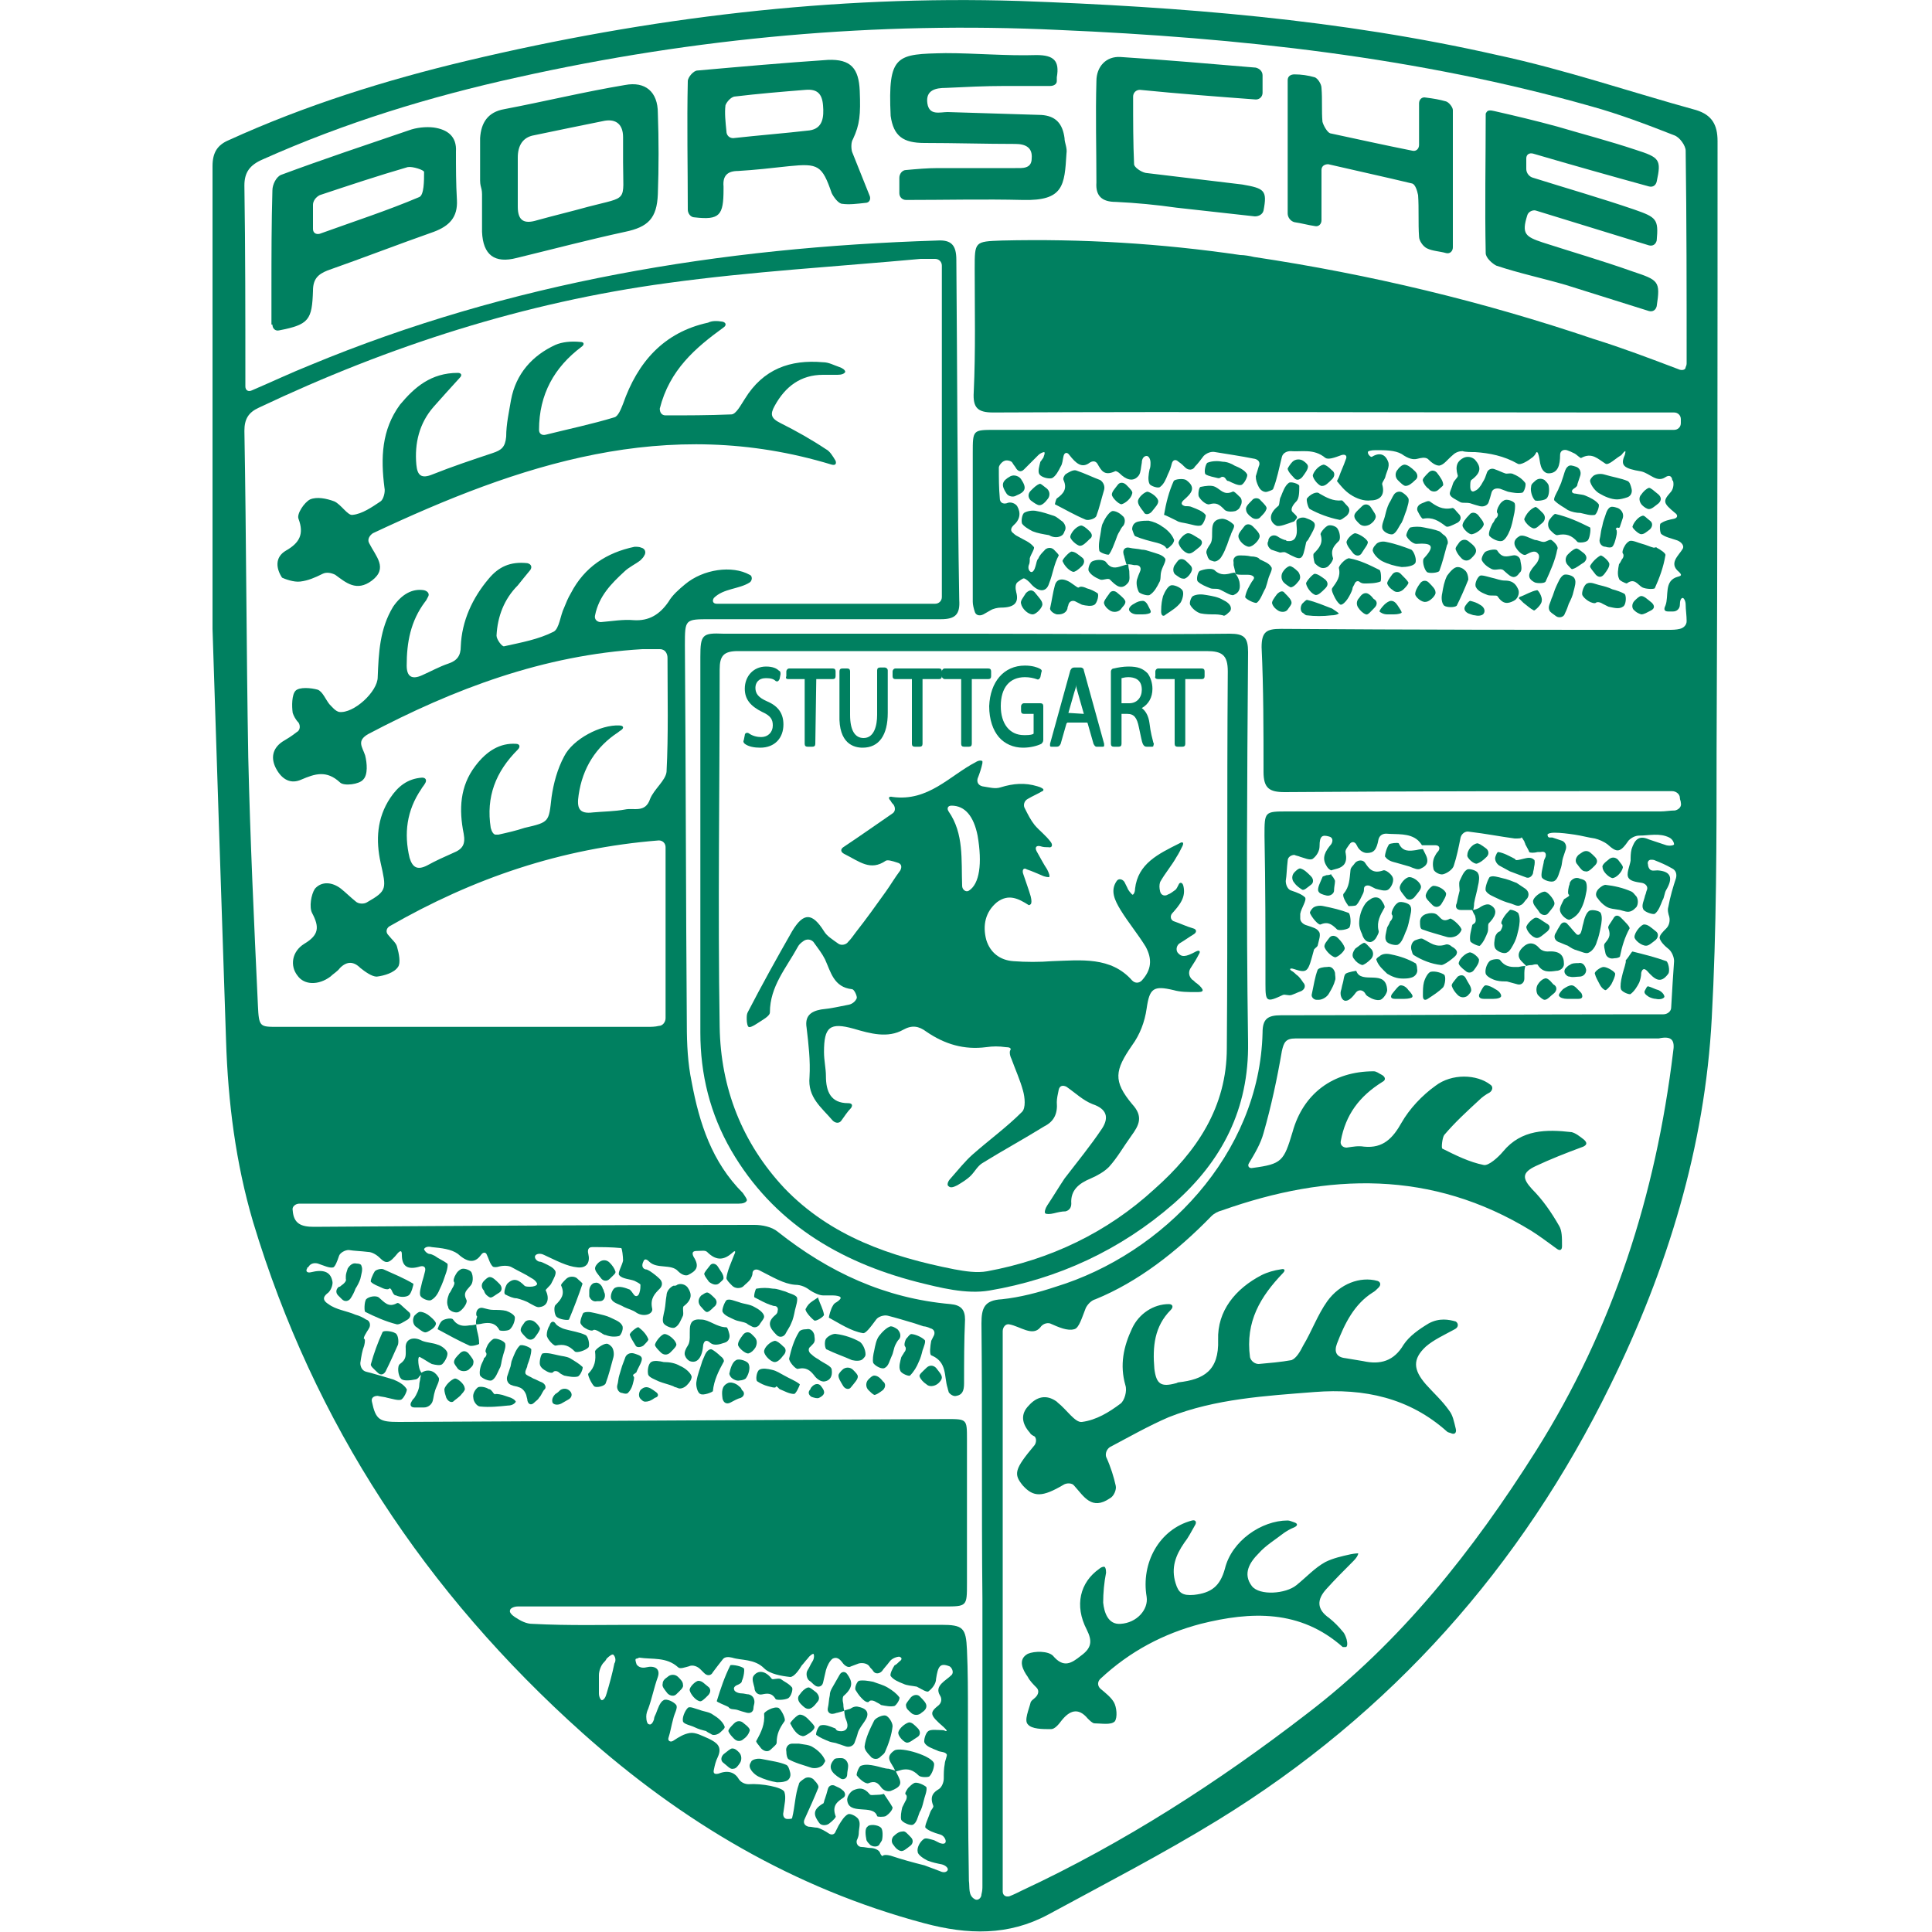 <svg xmlns="http://www.w3.org/2000/svg" xml:space="preserve" id="Layer_1" x="0" y="0" style="enable-background:new 0 0 200 200" version="1.1" viewBox="0 0 200 200">
  <style>
    .st0{fill:#008060}
  </style>
  <path d="M22 65.1c.4 12.5.9 27.6 1.4 42.6.2 6.4 1 12.7 2.8 18.8 6.3 20.9 17.9 38.4 34.1 52.9 10.3 9.2 21.9 16.1 35.4 19.7 4.5 1.2 8.7 1.3 12.8-.9 5.9-3.2 11.9-6.3 17.6-9.8 17.9-11 31.4-26.2 40.6-45 5.9-12 9.8-24.7 10.5-38 .5-9.2.5-18.4.5-27.6.1-21.1.1-42.1.1-63.2 0-1.7-.6-2.7-2.2-3.2-6.9-1.9-13.6-4.2-20.6-5.7C138.7 2 122.2.7 105.5.1 86.3-.5 67.2 1.8 48.3 6.3c-8.4 2-16.7 4.6-24.6 8.2-1.2.5-1.7 1.3-1.7 2.7v47.9m4.7 39c-.4-8.6-.8-17.1-1-25.7-.2-11.3-.2-22.5-.4-33.8 0-1.2.4-1.9 1.5-2.4 13.5-6.4 27.5-10.9 42.3-12.9 8.7-1.2 17.5-1.7 26.2-2.5h1.5c.4 0 .7.3.7.7v34.3c0 .4-.3.7-.7.7H74.2c-.4 0-.5-.3-.3-.6 1-1 2.6-.9 3.7-1.6.3-.2.3-.7 0-.8-1.8-1-4.8-.6-6.7 1-.6.5-1.3 1.1-1.7 1.8-.9 1.3-2 2-3.6 1.9-1.1-.1-2.2.1-3.4.2-.4 0-.7-.3-.6-.7.4-2 1.7-3.3 3-4.5.5-.5 1.2-.8 1.7-1.2.2-.2.3-.3.4-.5.2-.3.1-.7-.3-.8-.2-.1-.5-.1-.7-.1-2.9.6-5.2 2.1-6.6 4.8-.3.5-.5 1-.7 1.5-.4.8-.5 2.2-1.1 2.5-1.6.8-3.3 1.1-5.1 1.5-.2.1-.8-.7-.8-1.1.1-2 .8-3.8 2.2-5.2.4-.5.8-1 1.3-1.6.2-.3.1-.6-.3-.7-1.8-.2-3 .4-4 1.6-1.7 2-2.8 4.4-2.9 7 0 1-.4 1.5-1.3 1.8-.9.3-1.8.8-2.7 1.2-1.1.5-1.6.1-1.6-1 0-2.4.4-4.6 1.9-6.6.1-.1.2-.3.3-.5.2-.3 0-.6-.4-.7-1.2-.2-2.3.4-3.2 1.7-1.4 2.3-1.5 4.8-1.6 7.3 0 1.5-2.5 3.8-4 3.6-.4-.1-.7-.5-1-.8-.4-.5-.7-1.3-1.2-1.5-.7-.2-1.9-.3-2.3.1-.4.4-.4 1.6-.3 2.3.1.3.3.7.6 1 .2.3.2.8-.2 1-.5.4-1 .7-1.5 1-1 .7-1.2 1.7-.6 2.8.6 1.1 1.5 1.6 2.6 1.1 1.4-.6 2.6-1 4 .3.4.4 2 .2 2.4-.3.5-.5.4-1.7.2-2.5-.3-.9-.9-1.5.3-2.2 8.9-4.7 18.2-8.2 28.4-8.8h1.8c.1 0 .2 0 .4.1s.4.4.4.8c0 4 .1 7.9-.1 11.8-.1.9-1.3 1.8-1.7 2.8-.5 1.5-1.7.9-2.6 1.1-1.1.2-2.2.2-3.3.3-1.5.2-1.7-.5-1.5-1.8.4-2.8 1.8-5 4.1-6.5.1-.1.3-.2.4-.3.2-.2.1-.4-.3-.4-1.9-.1-4.8 1.4-5.7 3.2-.7 1.3-1.1 2.8-1.3 4.2-.3 2.6-.2 2.6-2.8 3.2-.9.3-1.8.5-2.7.7h-.3c-.2 0-.4-.3-.5-.7-.5-3.2.5-5.8 2.8-8.1.3-.3.2-.6-.2-.6-1.6-.1-3 .7-4.2 2.3-1.6 2.1-1.7 4.5-1.2 7 .2 1.1-.1 1.6-1.1 2-.9.4-1.8.8-2.7 1.3-1 .5-1.5.2-1.8-.8-.6-2.5-.3-4.9 1.2-7.1.1-.2.3-.4.4-.6.2-.3.1-.6-.3-.6-1.5.1-2.5.9-3.3 2.1-1.4 2.1-1.5 4.4-1 6.7.6 2.7.7 2.9-1.4 4.1-.3.2-.9.2-1.2-.1-.5-.4-1-.9-1.5-1.3-.9-.7-2-.8-2.7 0-.4.6-.6 1.9-.3 2.5.8 1.5.7 2.3-.8 3.2-1.3.8-1.5 2.3-.7 3.3.7 1 2.2 1 3.4.1.3-.3.7-.5 1-.9.7-.7 1.4-.7 2.1 0 .5.4 1.2.9 1.7.9.8-.1 1.8-.4 2.2-1 .3-.4.1-1.4-.1-2.1-.1-.4-.5-.7-.9-1.2-.3-.3-.2-.7.1-.9 8.7-5 17.8-8.1 27.9-8.9.4 0 .7.3.7.7v17.7c0 .4-.3.8-.7.8-.4.1-.8.1-1.2.1H28.7c-1.8 0-1.9 0-2-2.2m36.9 68.1c-.2 1-.5 2.1-.8 3.1-.1.4-.3.7-.5.7-.1 0-.3-.3-.3-.7v-1.9c0-.4.2-1 .5-1.3.1-.1.2-.2.3-.4.3-.3.6-.5.7-.4.2.2.3.6.1.9m34.9 1.2c-.6.6-1.8 1.1-1.2 2.1.2.3.2.7-.1 1-1 .8-1 1 .5 2.3.3.3.4.4.2.4-.2-.1-.3-.1-.4-.1-.5 0-1.1-.1-1.4.1-.3.2-.5 1-.4 1.2.2.4.8.6 1.3.8.3.2.8.1 1 .4.1.1-.2.7-.2 1-.1.5-.1 1-.1 1.5 0 .4-.2.9-.5 1.1-.5.3-1 .7-.6 1.7.1.2-.2.4-.3.7-.2.6-.6 1.4-.5 1.6.3.3.8.5 1.5.7.4.1.6.5.6.7 0 .3-.3.3-.6.2l-.6-.3c-.4-.1-.9-.3-1.1-.1-.4.3-.7.9-.6 1.3 0 .3.6.7 1 .9.5.2 1 .3 1.5.4.4.1.7.4.6.6-.1.2-.4.3-.8.1-.5-.2-1.1-.4-1.6-.6-1.2-.3-2.3-.6-3.5-1-.4-.1-.7-.1-.8 0 0 .1-.2 0-.3-.3-.1-.3-.6-.5-1-.5-.3 0-.6-.1-.9-.1-.4 0-.6-.4-.5-.7.1-.2.2-.5.2-.7 0-.5.2-1 0-1.4-.1-.3-.8-.7-1.1-.6-.4.2-.7.7-1 1.2l-.3.6c-.1.3-.4.4-.7.2-.3-.2-.8-.5-1.2-.6-.3 0-.6-.1-.9-.1-.4-.1-.6-.4-.4-.8.5-1.1 1-2.2 1.4-3.2.1-.2-.1-.5-.4-.8-.2-.3-.7-.4-1-.2-.3.2-.6.4-.6.6-.4 1.1-.4 2.3-.7 3.5 0 .1-.3.1-.5.1-.3 0-.5-.3-.4-.7.1-.8.3-1.5.1-2.1-.2-.5-2.4-.9-3.7-.8-.4 0-.8-.2-1-.5-.4-.7-1.1-1-2.1-.6-.4.1-.6 0-.5-.4.1-.5.2-.9.4-1.3.5-1.1-.1-1.5-.9-1.9-.7-.3-1.4-.7-2-.6-.6.1-1.1.4-1.7.8-.3.2-.6 0-.5-.3.2-.6.3-1.3.5-2 .1-.5.5-1.1.3-1.4-.2-.3-1-.7-1.3-.5-.4.2-.6.9-.8 1.4-.1.2-.2.4-.2.6-.1.3-.3.6-.5.5-.2 0-.3-.4-.3-.8 0-.3.1-.6.2-.8.4-1.1.6-2.2 1-3.3.3-.9-.4-1.2-1.2-1-.4.1-.8 0-1-.3-.1-.3-.2-.6 0-.6.1 0 .2-.1.3-.1 1.3.2 2.8-.1 4 1 .2.2.7 0 1.1-.1.4-.2.9 0 1.2.3l.4.4c.3.3.7.3.9-.1.3-.4.6-.8 1-1.3.2-.3.6-.3 1-.2.9.3 2.3.1 3.3 1.1.6.6 1.8.8 2.7.9.4 0 .9-.7 1.2-1.2.2-.2.4-.5.6-.7.2-.3.5-.5.6-.5.1.1.1.5-.1.8-.2.3-.3.6-.5.9-.2.3-.1.9.2 1.1.2.1.3.3.6.5s.7.1.8-.3c.1-.4.2-.9.3-1.3.1-.4.4-1 .7-1.2.4-.2.7 0 1 .4.2.3.6.6.9.4.3-.1.5-.2.8-.3.4-.1.9 0 1.1.3.1.2.3.3.4.5.2.3.6.3.9 0 .2-.3.5-.6.8-1 .2-.3.7-.5 1-.5.3.1.3.3 0 .5-.2.2-.3.3-.5.4-.2.3-.5.9-.4 1.1.3.4.8.6 1.3.8.4.2.9.2 1.4.3.4.2 1 .6 1.2.5.4-.3.8-.8.8-1.3.2-1.3.4-1.7 1.4-1.3.2.1.5.6.2.9m74.7-64.5c-1.8 14.8-6.2 28.6-14.2 41.3-6.5 10.3-14 19.8-23.7 27.2-9.2 7.1-19 13.4-29.5 18.3-.4.2-.8.4-1.3.6-.4.1-.7-.1-.7-.5v-58c0-.4.3-.8.7-.7 1.1.2 2.4 1.3 3.2.3.2-.3.6-.5 1-.4.9.4 1.8.8 2.5.6.5-.1.8-1.2 1.2-2.2.2-.4.6-.8 1-.9 4.4-1.8 8.4-4.9 12-8.6.3-.3.7-.5 1.1-.6 11-3.9 21.7-4.2 32 2.1.8.5 1.6 1.1 2.7 1.9.3.2.5.1.5-.3 0-.9 0-1.6-.3-2.1-.8-1.4-1.7-2.7-2.8-3.8-1-1.1-1.1-1.7.4-2.4s3-1.3 4.9-2c.4-.2.4-.4.1-.7-.5-.4-.9-.7-1.3-.8-2.6-.3-5.2-.3-7.1 2-.5.6-1.5 1.5-2 1.4-1.5-.3-2.9-1-4.3-1.7-.1-.1 0-1.1.2-1.4 1.1-1.3 2.3-2.4 3.6-3.6.3-.3.7-.6 1.1-.8.3-.2.4-.6.1-.8-1.4-1.1-4-1.2-5.7.1-1.4 1-2.7 2.4-3.5 3.8-.9 1.6-1.9 2.7-3.9 2.5-.6-.1-1.1 0-1.8.1-.4 0-.7-.3-.6-.7.5-2.7 1.9-4.6 4.3-6.1.4-.2.3-.5 0-.7-.4-.2-.6-.4-.9-.4-4.2 0-7.3 2.3-8.4 6.3-.9 3-1.1 3.3-4.1 3.7-.4.1-.6-.2-.4-.5.6-1 1.2-2 1.5-3.1.8-2.8 1.4-5.6 1.9-8.5.2-.9.4-1.3 1.4-1.3h37.6c1.4-.3 1.7.2 1.5 1.4m-146-92.4C35.7 12.7 44.5 10 53.6 8c18.4-4.1 37.1-5.8 56-4.9 18.6.8 37.1 2.8 55.1 7.9 2.9.8 5.8 1.9 8.6 3 .6.2 1.2 1.1 1.2 1.6.1 7.3.1 14.6.1 21.9 0 .2 0 .3-.1.5 0 .3-.4.4-.8.2-2.9-1.1-5.8-2.2-8.7-3.1-11.5-3.9-23.2-6.7-35.2-8.5-.4-.1-1-.2-1.4-.2-8.2-1.2-16.4-1.7-24.7-1.5-2.8.1-2.8.1-2.8 2.9 0 4.3.1 8.5-.1 12.8-.1 1.6.4 2.1 2 2.1 21.7-.1 43.3 0 65 0h5.5c.4 0 .7.3.7.7v.4c0 .4-.3.7-.7.7H103c-2.3 0-2.3 0-2.3 2.4v15.4c0 .3.1.7.2 1 .1.4.5.5.9.3.2-.1.5-.3.7-.4.3-.2.8-.3 1.1-.3 1.4 0 1.9-.5 1.6-1.6-.1-.4-.1-.8.1-1 .1-.1.3-.2.4-.3.1 0 .1-.1.2-.1.1-.1.4.1.7.4.8 1 1.7 1.1 2 .1.4-1 .5-2 1-2.9 0-.1-.2-.3-.5-.6s-.8-.2-1 .1c-.2.2-.5.5-.6.8-.2.2-.2.5-.3.8-.1.4-.3.7-.5.6-.2-.1-.3-.4-.2-.7.1-.2.1-.4.1-.7.1-.4.6-1.1.4-1.2-.4-.5-1-.7-1.5-1-.2-.1-.4-.2-.6-.4-.3-.2-.3-.5 0-.8.7-.6.8-1.3.4-2-.2-.3-.7-.5-1.1-.3-.4.1-.7-.1-.7-.5-.1-1.1-.1-2.1-.1-3.2 0-.2.3-.6.6-.7.2-.1.7 0 .8.2.1.2.3.4.4.6.2.3.5.4.8.1l1.1-1.1.4-.4c.2-.2.5-.3.6-.3.1.1 0 .3-.1.6-.1.1-.2.3-.3.4-.1.4-.3 1-.1 1.3.2.3.9.5 1.3.4.4-.2.7-.8.9-1.2.2-.3.2-.7.3-1.1.1-.4.4-.4.6-.1.7.9 1.3 1.4 2.1.8.3-.2.6-.2.8.1.4.7.7 1.3 1.8.8.1-.1.4.1.5.2.6.6 1.4 1 2 .2.2-.3.2-.8.3-1.3 0-.4.2-.7.5-.7.2 0 .4.3.4.7 0 .2 0 .5-.1.7-.1.5-.2 1.1 0 1.5.1.2.9.5 1.1.3.4-.3.6-.8.8-1.3.2-.4.3-.7.4-1.1.1-.4.4-.5.7-.2.3.2.5.4.7.6.3.3.8.3 1-.1.3-.3.6-.7.9-1.1.3-.3.8-.5 1.2-.4 1.2.2 2.6.4 4.1.7.4.1.6.4.4.8-.1.3-.2.7-.3 1 0 .4.1.7.3 1.1.2.4.6.6.9.5.3-.1.6-.2.6-.3.4-1 .6-2.1.9-3.3.1-.4.5-.6.9-.6 1.1.1 2.4-.3 3.6.7.3.2.9 0 1.7-.3.4-.1.6.1.4.5-.2.6-.5 1.2-.7 1.8l-.2.4c.4.5.8 1 1.4 1.4.6.4 1.4.7 2.1.6.9 0 1.5-.5 1.2-1.6-.1-.2.2-.5.3-.8.1-.5.5-1.1.3-1.6-.3-.8-.9-1-1.7-.5 0 0-.1 0-.2-.1s-.2-.2-.2-.4c0-.1.3-.2.8-.2 1 0 2 0 2.7.4.7.5 1.2.6 1.6.5.4-.1.8-.2 1.1 0 .4.4.8.7 1.2.7.5-.1.8-.6 1.4-1.1.3-.3.7-.4 1-.4.3.1.9.1 1.3.1 1.5.1 3 .4 4.4 1.2.3.2 1.1-.3 1.6-.7.1-.1.2-.2.3-.4.1-.2.2-.1.3.3.1.4.1.7.2 1 .1.4.4.8.8.8 1 0 1.2-.9 1.2-1.9 0-.4.3-.6.7-.5.3.1.5.2.7.3.3.1.7.6.8.5 1.1-.6 1.7.1 2.5.6.3.2 1-.5 1.5-.8.2-.1.2-.2.4-.4s.2-.1.1.3c-.5 1.1-.1 1.4 1.7 1.7.9.2 1.6 1.2 2.5.6.3-.2.6-.2.7.2 0 .1 0 .1.1.2.1.4 0 .9-.3 1.2-.8.9-.7 1.1.5 2.1.3.2.3.5-.1.6-.5.1-1 .2-1.4.5-.1 0-.1 1 .1 1.1.4.3.9.4 1.5.6.4.1.9.5.7.9-.4.7-1.5 1.5-.4 2.4.3.3.3.4-.1.5-1.5.4-.9 2-1.3 3-.2.4-.1.6.3.6h.5c.4 0 .7-.3.7-.7 0-.4.1-.7.3-.7.1 0 .3.3.3.7 0 .5.1 1.1.1 1.7 0 .4-.3.7-.7.8-.4.1-.8.1-1.2.1-13.4 0-26.7 0-40.1-.1-1.5 0-2 .3-2 1.9.2 4.3.2 8.6.2 12.9 0 1.7.6 2.1 2.2 2.1 12.9-.1 25.8-.1 38.7-.1h1.4c.4 0 .8.3.8.7 0 .2.1.3.1.5.1.4-.2.7-.6.8-.5 0-1 .1-1.5.1h-38.6c-2.4 0-2.4 0-2.4 2.5.1 5.1.1 10.3.1 15.4 0 1.8.1 1.9 1.8 1.1.2-.1.6.1.9 0 .3-.1.7-.3 1-.4.4-.2.5-.6.2-.9-.2-.3-.4-.6-.7-.8-.1-.1-.3-.3-.5-.4-.3-.2-.1-.3.2-.2 1.5.5 1.5.3 2.1-1.9 0-.2.3-.3.4-.5.1-.5.4-1.2.1-1.5-.2-.3-.6-.4-1.2-.6-.4-.1-.7-.4-.7-.7v-.5c.1-.6.7-1.4.5-1.7-.3-.3-.8-.5-1.4-.7-.4-.1-.6-.6-.6-1 .1-.6.1-1.3.2-2.1 0-.4.4-.6.7-.6.2.1.4.1.6.2.4.1 1 .4 1.3.2.4-.3.7-.8.7-1.3 0-1.1.3-1.2 1-1 .4.1.4.5.2.8-.6.7-1 1.4-.5 2.2.2.4.5.5.5.5s.3-.1.7-.2c.6-.2 1-.6.8-1.6-.1-.3.2-.6.4-.9.2-.3.5-.3.7 0 0 .1.1.1.1.2.2.4.6.7 1 .7.7 0 1-.3 1.2-1.4.1-.4.4-.6.8-.6 1.1.1 2.4-.1 3.3.7.3.3.4.5.4.5h1.4c.4 0 .5.3.3.6-.2.2-.3.4-.4.6-.2.4-.2.9-.1 1.3.1.3.7.6 1 .5.4-.1 1-.5 1.1-.9.3-.9.5-1.9.7-2.9.1-.4.5-.7.9-.6 1.7.2 3.2.5 4.7.7.4 0 .7 0 .7-.1s.1.1.3.4c0 .1.1.2.1.3.2.4.4.7.4.8.1.1.5.1.9 0h.3c.4-.1.6.1.5.5-.1.2-.2.4-.2.6-.1.5-.3 1.2-.2 1.5.1.3 1 .6 1.3.4.4-.2.5-.9.7-1.4.1-.3.1-.7.2-1l.3-.9c.1-.4-.1-.8-.5-.9l-.9-.3h-.3c-.1 0-.2-.1-.2-.3 0-.1.3-.2.7-.2.7 0 1.4.1 2.1.2.7.1 1.4.3 2.1.4.4.1.9.3 1.3.6 1 .9 1.3.9 2.2-.4.3-.3.7-.5 1.1-.5 1 0 2.1-.3 3.1.2.4.2.5.6.5.7 0 .1-.4.2-.8.1l-1.8-.6c-1.1-.5-1.5.1-1.8 1-.1.4-.1.8-.1 1.2-.1.6-.5 1.4-.2 1.8.2.3.7.4 1.4.5.4.1.6.4.5.7-.1.2-.1.4-.2.6-.1.5-.4 1-.2 1.4.1.3 1 .6 1.2.5.4-.3.6-.9.8-1.4.2-.3.2-.8.4-1.1.7-1.2.5-1.9-.9-2-.3 0-.6.1-.8-.1-.1-.1-.2-.3-.2-.5-.1-.3.1-.5.3-.5.2 0 .3 0 .5.1.5.2 1 .4 1.7.8.4.2.5.6.4 1-.3.9-.6 1.9-.8 3-.1.3 0 .7.1 1 .1.4 0 .9-.3 1.2-.4.4-.7.7-.7 1 .1.4.5.8 1 1.2.3.3.5.8.5 1.2-.1 1.4-.2 3-.3 4.8 0 .4-.4.7-.8.7h-2c-12.6 0-25.1.1-37.6.1-1.4 0-1.9.4-1.9 1.8-.3 12.6-10.3 22.9-21.4 26.3-1.8.6-3.7 1.1-5.6 1.3-1.8.1-2.1.9-2.1 2.5.1 9.5 0 19 .1 28.5v29.7c0 .3 0 .5-.1.9 0 .4-.4.7-.7.5-.7-.4-.5-1.2-.6-1.9-.1-5.8-.1-11.5-.1-17.3 0-2.2 0-4.4-.1-6.6-.1-2.3-.4-2.6-2.7-2.6h-31c-3.8 0-7.5.1-11.3-.1-.6 0-1.2-.3-1.8-.7-.3-.2-.6-.5-.5-.7 0-.2.4-.4.8-.4h44.1c2.4 0 2.4 0 2.4-2.4V149c0-2.1 0-2.1-2.1-2.1l-56.7.3c-2 0-2.4-.2-2.8-2.1-.1-.4.2-.6.6-.6.4.1.7.1 1 .2.5.1 1.1.3 1.4.2.3-.1.7-1 .6-1.1-.3-.5-.9-.8-1.4-1-1-.3-2-.6-2.8-.8-.4-.1-.6-.5-.6-.9.1-.7.2-1.3.4-1.8.1-.4.1-.7 0-.7s0-.3.2-.6c.1-.2.2-.3.3-.5.2-.3.1-.8-.3-.9-.3-.2-.7-.4-1.1-.5-.9-.4-2-.5-2.8-1.1-.8-.5-.4-.9 0-1.2.3-.3.5-.9.4-1.2-.2-1-1-1.2-2.2-.9-.4.1-.6-.1-.4-.4 0-.1 0-.1.1-.1.2-.4.6-.5 1-.4.6.2 1.2.5 1.6.4.2-.1.4-.6.6-1.2.1-.3.6-.6 1-.6.6.1 1.2.1 2 .2.4 0 .9.3 1.2.6.7.7 1 .6 1.9-.5.3-.3.4-.2.4.2 0 1.2.6 1.6 1.9 1.2.4-.1.6.1.5.5-.1.4-.2.8-.3 1.1-.1.5-.3 1-.2 1.4.1.3.8.6 1.1.5.4-.2.7-.6.9-1.1.3-.6.5-1.2.7-1.8.1-.3.2-.8.1-.9-.4-.3-.9-.5-1.3-.8-.2-.1-.4-.2-.6-.2-.3-.1-.5-.4-.5-.5.1-.2.4-.3.8-.2 1 .1 2 .2 2.7.7 1.2 1.1 1.9.8 2.4.1.2-.3.5-.3.6 0 .2.4.3.9.6 1.2.1.1.4.1.7 0 .4-.1 1-.1 1.3.1.7.4 1.4.7 2 1.1.4.2.6.5.6.6 0 .2-.4.3-.7.3-.2 0-.5 0-.6-.1-.6-.6-1.1-.9-1.8-.2-.2.3-.4 1-.2 1.1.4.2.8.4 1.2.4.4.1 1 .3 1.3.5.4.2.8.5 1.1.4.8-.1 1-.9.6-1.7-.1-.1.5-.5.6-.8.2-.4.5-.9.4-1.2-.2-.4-.7-.6-1.1-.8-.2-.1-.4-.2-.6-.2-.3-.1-.5-.4-.4-.6.1-.2.5-.3.9-.1 1.3.6 2.4 1.2 3.5 1.3 1 .1 1.3-.6 1.1-1.4-.1-.4 0-.7.4-.7 1 0 2 0 3 .1.1 0 .2.9.2 1.3-.1.5-.6 1.3-.4 1.5.3.4 1.1.4 1.6.6.2.1.6.3.6.4 0 .2 0 .5-.1.8-.1.4-.4.5-.6.2-.2-.3-.3-.4-.4-.5-.5-.2-1.1-.4-1.5-.2-.3.1-.6.9-.4 1.2.2.4.8.5 1.3.8.4.2.9.3 1.3.6.8.5 1.8.1 1.6-.5-.2-1 .3-1.5.8-2 .3-.3.3-.7 0-1-.3-.3-.7-.6-1-.8-.2-.1-.3-.2-.5-.2-.3-.1-.4-.4-.2-.8.1-.3.3-.3.6 0 .8.8 2.3.2 3 1 .3.3.7.5 1 .4.8-.4 1.3-.8.6-1.9-.2-.4-.1-.6.3-.6.5 0 .9-.1 1.1.1 1 1 1.8.8 2.6.1.3-.3.4-.2.2.2-.3.8-.7 1.6-.8 2.4 0 .2.3.5.6.8.3.3.8.3 1.1.1.3-.3.6-.5.8-.8.1-.2.2-.4.2-.6 0-.3.3-.5.7-.3 1.4.7 2.5 1.4 3.7 1.5.7 0 1.2.3 1.6.6.3.2.9.5 1.3.5h1c.4 0 .8.1.8.2.1.1-.1.3-.4.5-.2.1-.3.2-.4.4-.2.3-.4 1.1-.4 1.2 1.1.6 2.3 1.4 3.5 1.6.3.1.8-.6 1.4-1.4.2-.3.8-.5 1.2-.4.8.2 1.8.5 2.8.8l.9.3c.2 0 .5.1.7.2.4.1.5.4.4.7l-.3.6c-.1.5-.2 1.4 0 1.5 1.7.7 1.3 2.2 1.7 3.4 0 .1.1.3.1.4.1.2.5.5.8.4.6-.1.8-.5.8-1.3 0-2.2 0-4.4.1-6.6 0-1-.4-1.5-1.5-1.6-6.8-.6-12.6-3.3-17.9-7.5-.6-.5-1.6-.7-2.4-.7-15.2 0-30.4.1-45.6.2-1.3 0-2.1-.3-2.2-1.7-.1-.4.3-.7.7-.7h45.5c.4 0 .7-.1.8-.3.1-.1-.2-.5-.4-.8-3.2-3.2-4.5-7.2-5.3-11.5-.4-1.9-.5-3.9-.5-5.9-.1-12.9-.1-26.1-.2-39.3 0-2.7 0-2.7 2.6-2.7h23.9c1.5 0 2-.5 1.9-2-.2-11.7-.2-23.4-.3-35.2 0-1.5-.5-2.1-2-2-22.4.7-44.2 4.3-64.9 12.9-2 .8-3.9 1.7-6 2.6-.4.2-.7 0-.7-.4v-.7c0-6.7 0-13.4-.1-20.1 0-1.3.5-2.1 1.9-2.7" class="st0"/>
  <path d="M144.5 89.3c.4.1 1 .3 1.4.4.5.2.9.4 1.2.2.7-.3.8-.8.5-1.4l-.3-.6s-.3 0-.7.1c-.7.1-1.4.2-1.8-.7-.1-.1-.9 0-1 .1-.3.4-.5 1.3-.4 1.3.3.4.7.5 1.1.6M157.7 88.9c-.4.1-.8.2-.8.1l-.1-.1c-.6-.3-1.1-.6-1.7-.7-.1 0-.2.2-.3.5-.1.3.1.7.4.9.4.2.7.4 1.1.6.3.1.5.2.8.3.3.1.5.2.8.3.4.2.7-.1.8-.4 0-.2.1-.4.1-.6.1-.4.1-.8 0-.8-.3-.3-.7-.2-1.1-.1M72.5 68v38.9c0 4.3 1 8.4 3.2 12.2 4.3 7.4 11.1 11.5 19.2 13.6 2.4.6 5.1 1.3 7.5.9 7.1-1.2 13.6-4.2 19.1-9 5-4.4 7.8-9.8 7.7-16.7-.2-13.5-.1-27 0-40.4 0-1.5-.4-1.9-1.9-1.9-8.7.1-17.4 0-26.2 0H74.9c-2.2-.1-2.4.1-2.4 2.4m28.2-.6h24.2c1.6 0 2.2.4 2.2 2.1-.1 13 0 26-.1 39 0 6.1-3.1 10.7-7.5 14.6-4.9 4.5-10.8 7.3-17.3 8.5-1.1.2-2.3 0-3.4-.2-6.6-1.3-12.8-3.4-17.6-8.4-4.4-4.7-6.6-10.4-6.7-16.7-.2-12.3 0-24.7 0-37 0-1.4.4-1.9 1.9-1.9h24.3M154.9 27.5c2.4.8 4.8 1.3 7.2 2 2.9.9 5.7 1.8 8.6 2.7.4.1.7-.1.8-.5.4-2.6.2-2.7-2.5-3.6-3.1-1.1-6.2-2-9.3-3-1.8-.6-2.2-.9-1.6-2.8.1-.4.6-.6.9-.5l11.7 3.6c.4.1.7-.1.8-.5.2-2.2 0-2.4-2.3-3.2-3.5-1.2-7-2.2-10.5-3.3-.4-.1-.7-.5-.7-.9v-1.1c0-.4.3-.6.7-.5 4.1 1.2 8 2.3 12 3.4.4.1.7-.1.8-.5.5-2.3.3-2.5-2.2-3.3-2.7-.9-5.4-1.6-8.1-2.4-2.2-.6-4.3-1.1-6.5-1.6-.4-.1-.7-.1-.8.1-.1.1-.1.2-.1.2 0 4.8-.1 9.6 0 14.4 0 .5.7 1.1 1.1 1.3M28.2 33.6c0 .4.3.7.7.6 3.1-.6 3.4-1.1 3.5-4.1 0-1.2.5-1.7 1.5-2.1 3.7-1.3 7.3-2.7 11-4 1.6-.6 2.5-1.5 2.4-3.3-.1-1.7-.1-3.3-.1-5 .1-1.6-.9-2.3-2.3-2.5-.8-.1-1.8 0-2.6.3-4.4 1.5-8.9 3-13.2 4.6-.5.2-.9 1-.9 1.6-.1 3.4-.1 6.8-.1 10.3v3.6zm4.2-12.4c0-.4.3-.8.7-1 3-1 6-2 9.1-2.9.5-.1 1.7.3 1.7.5 0 .9 0 2.4-.5 2.6-3.3 1.4-6.7 2.5-10.3 3.8-.4.1-.7-.1-.7-.5v-2.5zM95.7 14.8c3.1 0 6.3.1 9.4.1 1.1 0 1.8.4 1.7 1.5 0 1.1-1 1-1.7 1h-8c-1.1 0-2.2.1-3.3.2-.4 0-.7.4-.7.8V20c0 .4.3.7.7.7 4.1 0 8.1-.1 12.1 0 4.2.1 4.3-1.5 4.5-4.8.1-.6-.2-1.1-.2-1.6-.2-1.5-.9-2.3-2.4-2.4-3.3-.1-6.5-.2-9.7-.3-.8 0-1.9.4-2.1-.9-.2-1.4.9-1.6 1.9-1.6 2.1-.1 4.1-.2 6.1-.2h4.7c.4 0 .7-.2.7-.5V8c.3-1.7-.3-2.3-2.1-2.3-3.1.1-6.3-.2-9.4-.2-5.1.1-6 .1-5.7 6.5.3 2.1 1.3 2.8 3.5 2.8M49.9 20.1V24c.1 2.4 1.3 3.3 3.6 2.7 3.7-.9 7.5-1.9 11.2-2.7 2.4-.5 3.3-1.4 3.4-3.9.1-2.8.1-5.6 0-8.4 0-2.2-1.3-3.3-3.4-2.9-4.2.7-8.3 1.7-12.5 2.5-1.7.3-2.4 1.4-2.5 3v4.4c0 .4.1.7.1.7s.1.3.1.7m5.4-6.1c2.4-.5 4.8-1 7.3-1.5 1.2-.2 1.9.4 1.9 1.7v2.6c0 4.2.6 3.5-3.6 4.6-1.8.5-3.5.9-5.3 1.4-1.3.4-2 .1-2-1.4v-5.1c0-1.2.5-2.1 1.7-2.3M71.9 22.5c2.6.3 3-.2 3-2.9v-.3c-.1-1.1.4-1.6 1.5-1.6 1.7-.1 3.5-.3 5.3-.5 3-.3 3.4-.1 4.4 2.8.2.4.7 1.1 1.1 1.1.7.1 1.5 0 2.4-.1.4 0 .6-.4.4-.8l-1.8-4.5c-.1-.4-.1-1 .1-1.3.7-1.5.8-2.5.7-5-.1-2.3-.9-3.3-3.3-3.2-4.5.3-9 .7-13.5 1.1-.4 0-1 .7-1 1.1-.1 4.4 0 8.9 0 13.3 0 .4.3.8.7.8m3.2-11.6c.1-.3.5-.8.9-.9 2.5-.3 4.9-.5 7.4-.7 1.2-.1 1.7.4 1.8 1.6.1 1.2 0 2.4-1.4 2.6-2.6.3-5.2.5-7.9.8-.4 0-.7-.3-.7-.7-.1-1-.2-1.9-.1-2.7M134 23c.7.1 1.4.3 2.1.4.4.1.7-.2.7-.6v-5.2c0-.4.3-.6.7-.6 3 .7 5.8 1.3 8.7 2 .3.1.5.7.6 1.2.1 1.4 0 2.9.1 4.3 0 .4.4 1 .8 1.2.6.3 1.3.3 2 .5.4.1.7-.2.7-.6V11.4c0-.3-.4-.8-.7-.9-.7-.2-1.3-.3-2.1-.4-.4-.1-.7.2-.7.6V15c0 .4-.3.7-.7.6-3-.6-5.7-1.2-8.5-1.8-.3-.1-.7-.8-.8-1.2-.1-1.1 0-2.3-.1-3.5 0-.4-.4-1-.7-1.1-.7-.2-1.4-.3-2.1-.3-.4 0-.7.2-.7.6v13.8c0 .4.3.8.7.9M115.5 20.9c2.1.1 4.2.3 6.3.6l8.1.9c.4 0 .8-.2.9-.6.4-2.1.1-2.3-2.2-2.7-3.3-.4-6.7-.8-10-1.2-.5-.1-1.2-.6-1.2-.9-.1-2.2-.1-4.4-.1-7 0-.4.3-.7.7-.7 4 .4 8 .7 12 1 .4 0 .7-.3.7-.7V7.8c0-.4-.3-.7-.7-.8-4.8-.4-9.3-.8-14-1.1-1.5-.1-2.5 1-2.5 2.5-.1 3.5 0 7 0 10.5-.1 1.4.6 2 2 2M151.2 52c.3.1.6 0 1 .1.3.1.6.2 1 .3.4.1.8-.1.9-.4.1-.3.2-.6.3-1 .1-.4.5-.5.9-.4.3.1.5.2.8.3.5.1 1 .2 1.5.1.2-.1.4-.8.3-1-.3-.4-.7-.7-1.2-.9-.3-.2-.7 0-.9-.1-.3-.1-.7-.3-1-.4-.4-.2-.8 0-.9.4-.1.3-.2.6-.4.9-.2.4-.5.8-.8.9-.3.2-.5 0-.5-.4 0-.3 0-.6.1-.7 1.1-.8 1-1.4.4-2.1-.3-.3-.8-.4-1.2-.2-.6.3-.9.8-.6 1.8.1.2-.4.5-.5.9-.1.4-.4.9-.3 1.1.1.3.6.5 1.1.8M171.2 56.7c-.4-.1-.8-.3-1.2-.4-.4-.1-1-.4-1.3-.3-.2.1-.4.3-.5.5-.2.3-.3.7-.2.8.1.1.1.4-.1.6-.1.2-.2.4-.3.5-.1.5-.2 1.1 0 1.5 0 .2.7.5.8.5.8-.6 1.1.1 1.6.4.4.2 1.2.2 1.3.1.5-1.1.9-2.2 1.1-3.4.1-.2-.5-.6-.9-.8 0-.1-.2 0-.3 0M112.4 53.8c.3.1 1-.1 1.1-.4.3-.8.5-1.7.8-2.7.1-.4-.1-.8-.4-1-.8-.3-1.6-.7-2.5-1-.3-.1-.8.2-1.1.4-.1.1-.3.4-.2.6.4.9 0 1.4-.7 1.9-.1.1-.2.6-.2.6 1 .5 2 1.1 3.2 1.6M56.1 143.1c-.3-.1-.6-.3-.9-.4-.3-.2-.7-.3-.8-.5-.1-.3.2-.6.2-.9.2-.5.4-1.1.4-1.6 0-.2-1-.6-1.2-.4-.4.4-.6 1-.8 1.5-.1.2-.1.6-.2.8l-.3.9c-.1.4.1.8.5.9.2.1.5.1.7.2.4.1.7.5.8.9 0 .1.1.3.1.5.1.4.4.5.7.2.2-.2.4-.3.5-.5.2-.2.3-.5.5-.8.3-.2.2-.6-.2-.8M120 60.3c.2-.3.1-.7.2-1.1.1-.5.6-1.2.4-1.4-.3-.4-.9-.5-1.5-.7-.3-.1-.6-.2-.9-.2-.4-.1-.9-.1-1.3-.2s-.7.2-.6.6c0 .1.1.3.1.4.1.4.2.7.2.7s.4 0 .8.1h.2c.4 0 .6.3.4.7-.1.2-.2.5-.3.8-.1.4 0 .9.2 1.3.2.2.9.4 1.1.3.5-.3.8-.9 1-1.3M129.5 57.6c-.4-.1-.8-.1-1.2-.1-.4 0-.7.3-.6.7v.3c.1.4.2.8.2.9.1.1.5.1.9.1h.4c.4 0 .7.2.6.4-.1.2-.2.3-.2.3-.3.5-.6 1-.7 1.6 0 .2 1 .7 1.2.6.4-.3.6-1 .9-1.5.1-.3.2-.6.3-1 .1-.4.5-1 .3-1.2-.2-.4-.8-.6-1.2-.8-.1-.2-.5-.3-.9-.3M43.5 140.5c.4.2.8.5 1.2.7.4.1.9.2 1.1 0 .3-.3.6-.9.5-1.2-.1-.3-.6-.7-1-.8-.5-.2-1.1-.2-1.6-.4-.9-.5-1.8-.2-1.7.8 0 .7.1 1.1-.6 1.6-.3.2-.2 1.2.1 1.5.2.3 1 .2 1.5.1.1 0 .3-.1.4-.3l.3-.3s-.2-.2-.3-.6c-.1-.4-.1-.7-.1-.8 0-.3.1-.4.2-.3M168.3 99.4v.2c-.1.5-.3 1-.4 1.5-.1.4-.2 1-.1 1.3.1.3.9.6 1 .5.4-.3.7-.8.9-1.2.1-.3.2-.6.2-1 .1-.4.3-.5.6-.2.8.9 1.4 1.4 2.2.3.2-.3 0-1.2-.2-1.3-1.1-.4-2.3-.7-3.5-1-.1 0-.4.6-.7.9M79.8 135.1c.1 0 .2.1.4.1s.4.2.3.5c0 .2-.1.3-.2.4-1 .8-.6 1.4.1 2.1.3.3.7.2.9-.1.2-.4.5-.8.6-1.1.2-.4.3-.9.4-1.4.1-.4.3-1 .2-1.3-.2-.3-.8-.4-1.2-.6-.4-.1-.8-.3-1.3-.3-.6-.1-1.1-.1-1.7 0-.1 0-.3.8-.2.9.6.3 1.1.6 1.7.8M140.4 93.7c.3-.3.5-.8.7-1.2.1-.2.1-.4.1-.5 0-.3.3-.4.6-.3l.6.3c.4.1 1 .3 1.3.1.3-.2.6-.8.5-1.2-.1-.4-.8-.9-1-.8-1.1.4-1.5-.2-1.9-.8-.2-.3-.7-.3-1 0-.2.3-.5.5-.5.8-.1.9-.1 1.7-.7 2.4-.2.2.2.9.5 1.3.1 0 .7 0 .8-.1M121.8 53.9c.3.2.7.2 1.1.3.5.1 1 .3 1.4.2.3-.1.6-1 .5-1.1-.3-.4-.9-.6-1.4-.8-.2-.1-.4-.1-.7-.1-.4-.1-.5-.3-.2-.6.8-.7 1.4-1.3.3-2.1-.3-.2-1.2-.1-1.3.1-.5 1.1-.8 2.3-1 3.5.1 0 .9.4 1.3.6M162.3 52.8c.4.2.9.3 1.3.3.5.1 1 .3 1.5.2.2-.1.5-.9.4-1.1-.3-.4-.9-.7-1.4-.9-.2-.1-.5-.1-1-.2-.4 0-.5-.3-.2-.5s.4-.3.4-.5l.3-.9c.1-.4-.1-.8-.5-.9-.3-.1-.6-.2-.8 0-.3.2-.4.9-.6 1.4-.1.4-.3.7-.4 1-.2.4-.5.9-.4 1.1.5.5 1 .7 1.4 1M140.7 60.2c.1.1.3.2.5.2.5 0 1.2 0 1.7-.2.1 0 .1-1.1-.1-1.2-1-.5-2-1-3.1-1.2-.3-.1-1.1.7-1.1 1 .2.9-.2 1.4-.7 2.1-.1.2.1.6.3 1 .2.4.5.7.6.7.2 0 .5-.3.7-.6.2-.3.4-.7.5-1 0-.2.1-.3.2-.5.1-.3.3-.4.5-.3M160.6 55.9c-.2-.1-.5.2-.8.2-.3 0-.6-.2-.9-.2-.6-.2-1.2-.6-1.6-.4-.7.4-.6.9-.3 1.3.2.3.7.8 1 .6.4-.2.9-.5 1.2-.1.3.3 0 .9-.3 1.2-.8.9-.8 1.4 0 1.8.3.1 1 .1 1.1-.1.5-1.1 1-2.2 1.2-3.3.2-.3-.3-.8-.6-1M161.3 97.5c.3.1.7.3 1 .4.3.2.6.4 1 .5.4.1.9.4 1.2.2.4-.2.7-.7.8-1.1.2-.5.3-1 .4-1.5.1-.5.2-1.1 0-1.5-.1-.2-.9-.4-1.2-.2-.3.2-.5.8-.6 1.3-.1.3-.1.5-.2.8-.1.4-.4.5-.6.2-.3-.3-.5-.6-.8-.9-.2-.3-.6-.3-.8.1-.2.3-.3.5-.4.7-.3.4-.2.8.2 1M149.5 55.4c-.2-.1-.3-.3-.5-.4-.5-.2-1.1-.3-1.6-.4-.4-.1-1-.1-1.4 0-.2.1-.5.8-.4.9.2.4.7.8 1 .8 1.5-.1 2.1.1.8 1.5-.2.2 0 1.1.3 1.4.2.2 1.2.1 1.3-.1.3-.8.5-1.6.8-2.7.2-.2 0-.8-.3-1M72.8 139.2c.1-.4.3-.5.6-.3.2.2.4.3.7.3.3 0 .6-.1.9-.2.4-.1.6-.5.5-.9-.1-.4-.2-.7-.3-.7-1 0-1.8-.8-2.6-.8-1.9-.2-.8 1.8-1.4 2.7-.2.3-.4.7-.3 1 .1.3.3.5.5.6.8.3 1.3-.4 1.4-1.7M84.7 140.7c-.2-.1-.5-.3-.7-.5-.3-.2-.4-.6-.1-.8.2-.2.4-.4.4-.5.1-.2 0-.5 0-.7-.1-.4-.4-.7-.8-.6-.4 0-.7.1-.8.3-.5.8-.8 1.8-1 2.7-.1.3.7 1.2.9 1.1.9-.2 1.3.2 1.7.7.2.3.7.7 1.1.6.5-.1.8-.5.7-1.2 0-.4-.9-.7-1.4-1.1M131.6 56.9l.9.3c.2 0 .4-.1.6 0 1.7.9 1.7.9 2.1-1 0-.1.1-.2.2-.3.9-1.6 1.1-1.8-.3-2.3-.4-.1-.9.1-.9.4 0 .6.2 1.3-.2 1.8-.3.3-.7.2-.8.2-.1-.1-.1-.1-.2-.1-.3-.1-.5-.2-.8-.4-.4-.2-.8 0-.9.4v.1c-.2.3 0 .7.3.9M109.4 63.6h.2c.4 0 .8-.2.9-.6 0-.2.1-.3.1-.4.1-.4.5-.5.8-.3l.6.3c.4.1 1 .2 1.3 0 .3-.2.5-1.1.3-1.2-.3-.2-.7-.4-1.1-.5-.4-.2-.7-.2-.8-.1-.1.1-.3-.1-.6-.3-.9-.7-1.7-.7-1.9.1-.2.7-.3 1.5-.5 2.4 0 .2.3.5.7.6M140.4 100.5s-.8.1-1.1.3c-.2.2-.2.7-.3 1-.1.3-.1.5-.2.8-.1.4.1 1 .5 1s.8-.5 1.1-.9c.3-.3.7-.2.9.1.1.2.2.3.4.4.3.2.8.4 1.2.3.3-.1.7-.7.7-1-.1-2.3-2.7-.5-3.2-2M165.4 93c.2.3.5.6.8.8.4.3 1 .3 1.5.4.4.1.8.3 1.2.1.2-.1.3-.2.5-.4.2-.3.2-.8 0-1.1-.2-.2-.3-.4-.5-.5-.9-.4-1.8-.6-2.7-.7-.2 0-.5.2-.7.4-.3.3-.4.7-.1 1M70.4 141.4c-.5-.3-1.1-.4-1.7-.4-.4-.1-1-.2-1.3 0-.3.2-.4.9-.3 1.3.1.3.7.5 1.1.7.5.2 1 .3 1.5.5.1.1.3.1.5.2s.6 0 .9-.3c.3-.3.5-.6.5-.9-.1-.4-.7-.9-1.2-1.1M59 140.6c-.4-.2-.8-.2-1.2-.3-.5-.1-1.1-.3-1.6-.2-.2 0-.4.9-.3 1.2.1.3.4.5.6.6.3.2.7.3.8.1.1-.1.4-.1.6.1.1.1.3.2.5.3.5.1 1 .2 1.4.1.3-.1.6-.9.5-1-.3-.3-.8-.6-1.3-.9M166.9 61c-.4-.2-.8-.3-1.2-.4-.5-.1-1-.4-1.4-.2-.3.1-.6.9-.5 1.2.1.2.3.4.6.6.3.2.7.3.8.2.1-.1.4-.1.7.1l.6.3c.5.1 1.1.3 1.5 0 .3-.1.4-1 .2-1.3-.3-.2-.9-.4-1.3-.5M69.9 137.4c.4-.2.6-.8.8-1.2.1-.3-.1-.9.1-1 .9-.7.8-1.3.4-1.9-.2-.3-.7-.5-1.1-.3-.1.1-.2.1-.4.1-.4.2-.7.6-.7 1-.1.5-.1 1-.2 1.5s-.3 1.1-.1 1.4c.2.3 1 .6 1.2.4M143.6 96c-.1.5-.3 1.1-.1 1.4.1.3.9.5 1.2.4.4-.2.6-.8.8-1.3.2-.4.3-.8.4-1.3.1-.5.3-1.1.1-1.4-.1-.3-.9-.5-1.2-.4-.2.1-.4.3-.5.5-.2.3-.3.7-.2.8.1.1.1.4-.2.7-.1.3-.2.4-.3.6M153.8 92.2c.2.4.8.6 1.2.8.4.2.9.4 1.3.5.4.1.8.4 1.1.2.3-.1.4-.4.7-.7.2-.3.2-.7-.2-1l-.9-.6c-.5-.2-1-.4-1.5-.5-.4-.1-1-.3-1.3-.1-.2.3-.5 1.1-.4 1.4" class="st0"/>
  <path d="M127.2 59.4c-.5.1-1 .1-1.5-.4-.3-.2-1-.1-1.5.1-.2.1-.4.9-.2 1.1.3.3.8.5 1.3.7.3.1.6 0 .9.1.5.2 1.2.7 1.5.6.7-.3.7-.8.6-1.4-.1-.4-.3-.7-.4-.8 0-.2-.3-.1-.7 0M167.7 54.5l.3-.9c.1-.4-.1-.8-.5-1-.3-.1-.6-.2-.8-.1-.4.2-.5.9-.7 1.4-.1.3-.1.5-.2.8-.1.4-.1.7-.2 1.1-.1.4.2.8.6.8.3.1.6.1.7 0 .2-.2.3-.6.4-1 .1-.4.1-.7 0-.8-.1 0 0-.1.1-.2.2.1.3 0 .3-.1M66.4 140.5c-.1-.2-.5-.3-.8-.4-.4-.1-.8.1-.9.5-.1.3-.2.5-.3.8-.1.3-.2.7-.3 1-.1.3-.1.7-.2 1-.1.4.2.8.5.8.3.1.5.1.6 0 .2-.2.4-.5.5-.9.1-.4.2-.7.1-.8-.1-.1-.1-.2.1-.3.1-.1.2-.1.2-.2.2-.5.7-1.2.5-1.5M132.1 54.4c.3.2 1.2-.2 1.8-.4.1 0 .2-.2.3-.3.2-.2-.1-.4-.4-.7-.2-.2-.1-.6.4-1.1.3-.3.3-1 .3-1.6 0-.2-.9-.5-1.1-.3-.4.3-.6.9-.8 1.4-.2.3-.1.9-.3 1-1 .8-.9 1.6-.2 2M47.5 135.8c.4-.2.9-.9.8-1.2-.4-.8 0-1 .4-1.5.3-.3.3-1 .1-1.4-.1-.2-.8-.5-1.1-.3-.2.1-.4.3-.5.5-.2.3-.3.7-.2.8.1.1 0 .4-.2.7-.1.2-.2.4-.3.5-.2.5-.3 1-.1 1.4 0 .4.8.7 1.1.5M62.8 139.1c-.4 0-1.2.6-1.2.8.1.9 0 1.6-.7 2.3-.1.1.3 1 .6 1.3.2.2 1.1 0 1.2-.3.3-.8.5-1.6.8-2.7.1-.4 0-.9-.2-1.1-.1-.1-.3-.3-.5-.3M155.3 99.4c-.1-.2-.9-.1-1.1.1-.3.3-.5.9-.4 1.3.1.3.7.6 1.1.7.4.1.8.1 1.1.1.4.1.7.2 1.1.3.4.1.7-.2.7-.6v-.6c0-.4.1-.7.1-.7s-.3 0-.7.1c-.6 0-1.3.1-1.9-.7M165.6 51.1c.5.3 1.2.6 1.8.6.3 0 .7-.1 1-.2.4-.1.6-.5.5-.9-.1-.4-.2-.7-.4-.8-.7-.3-1.5-.4-2.5-.7-.4-.1-.9 0-1.1.2-.1.1-.3.3-.3.5.1.5.6 1.1 1 1.3M161.9 59.5c-.4.2-.6.8-.8 1.2-.2.4-.3.9-.5 1.3-.1.4-.4.8-.2 1.2.1.2.3.3.7.6.3.2.8.1.9-.3.2-.4.3-.7.4-1 .2-.4.4-.8.5-1.3.1-.4.3-1 .1-1.3-.1-.3-.8-.5-1.1-.4M113.9 55.4c-.1.5-.2 1.1-.1 1.6 0 .2.9.5 1 .4.3-.4.5-1 .7-1.5.1-.3.2-.6.4-.9.1-.2.2-.4.4-.6.2-.3.2-.8-.1-1-.3-.3-.7-.5-1-.5-.3 0-.8.7-1 1.2-.2.3-.2.8-.3 1.3M126.1 49.5c.1 0 .2 0 .3-.1.2-.1.4 0 .5.2.1.1.1.2.3.2.4.2 1 .5 1.3.4.3-.1.7-.9.6-1.1-.2-.4-.8-.7-1.3-.9-.3-.2-.8-.4-1.2-.4-.5-.1-1.1-.1-1.6.1-.2.1-.4 1-.2 1.2.3.2.9.3 1.3.4M109.8 55.5c.2-.1.3-.2.4-.5.2-.3.1-.7-.2-1-.3-.2-.6-.5-.9-.6-.6-.2-1.2-.4-1.8-.5-.4-.1-1 0-1.3.2-.2.2-.3.8-.2 1.1.2.3.7.6 1.1.8.5.2 1.1.3 1.7.4.3.2.8.3 1.2.1M58.9 136.6c.5-1.2 1-2.5 1.4-3.7 0-.1-.3-.3-.6-.6-.3-.2-.8-.2-1.1.1-.3.3-.6.6-.5.7.4.9 0 1.4-.6 2-.2.2-.1 1 .1 1.2.3.3 1.2.4 1.3.3M49.6 139.1c0-.5-.1-.9-.2-1.3s-.1-.7-.1-.7-.3.1-.7.1c-.6.1-1.2.1-1.7-.6-.1-.2-.8-.1-1.1.1-.3.2-.5.9-.5.9 1.1.6 2.2 1.2 3.3 1.7.2.1 1-.1 1-.2M92.9 137.6c-.3-.2-.5-.3-.7-.3-.4.1-.9.6-1.2 1-.3.4-.4 1-.5 1.5-.1.4-.2 1-.1 1.3.2.3.9.7 1.2.5.4-.2.5-.8.7-1.2.2-.4.2-.8.4-1.2.1-.2.2-.4.4-.6.2-.3.1-.7-.2-1M162.5 95.2c.5-.2.9-.6 1.1-1 .3-.5.5-1.2.6-1.8.1-.4.1-1-.1-1.2-.2-.2-.5-.2-.7-.3-.4-.1-.8.2-.9.5 0 .2-.1.3-.1.4-.1.4-.1.8 0 .8.1.1 0 .2-.2.3-.1.1-.2.1-.3.2-.2.4-.5.9-.4 1.2.1.5.8 1 1 .9M161.1 100.5c.4 0 .8-.3.8-.7 0-.9-.4-1.4-1.7-1.3-.3 0-.6-.1-.8-.3-.6-.7-1.2-.7-1.8-.1-.5.5-.5 1-.1 1.4l.5.5s.2-.1.6-.1c.3-.1.6-.1.6 0 .5.8 1.2.7 1.9.6M144 98.8c-.4-.1-.9-.1-1.2.2-.2.1-.4.3-.3.4.2.6.7 1 1.1 1.4.5.3 1 .5 1.6.5.3 0 .6 0 .9-.1.4-.1.7-.5.6-.9 0-.3-.1-.6-.2-.6-.7-.4-1.5-.7-2.5-.9M157.4 58.1c0-.4-.4-.7-.8-.6-.6.1-1.1.3-1.6-.5-.1-.2-.8-.1-1.2.1-.2.1-.5.7-.4.9.2.4.6.7 1 .9.4.2.9-.1 1.2.1.6.5 1.1 1.2 1.7.3.3-.2.2-.7.1-1.2M143.1 58.1c.6.3 1.3.5 2 .6.5 0 1.2-.1 1.4-.4.2-.3-.1-1.2-.4-1.4-.8-.3-1.6-.6-2.6-.8-.4-.1-.9 0-1.1.3-.2.2-.3.4-.3.6.1.4.6.9 1 1.1M154.8 96.9c-.1.4-.2 1 0 1.3.2.3.9.6 1.2.4.3-.1.6-.7.8-1.1.2-.4.3-.9.4-1.3.1-.5.2-1.1 0-1.6 0-.2-.8-.5-.9-.4-.2.2-.4.4-.6.7-.2.3-.4.7-.2.8.1.1 0 .4-.2.7-.3.1-.4.3-.5.5M151.2 94.2h1.2s.1.3.3.6c.1.4.1.7-.1.8-.1.1-.2.1-.2.2-.1.5-.3 1.1-.2 1.6 0 .2.9.6 1 .5.4-.4.6-.9.8-1.4.1-.3 0-.7.1-.9.6-.6 1.1-1.4.2-1.9-.3-.2-.8 0-1.2.3-.4.2-.7.2-.6.2 0 0 .1-.3.1-.7.1-.6.3-1.2.4-1.8.1-.4.2-1 0-1.3-.1-.3-.9-.5-1.1-.4-.4.2-.6.8-.8 1.2-.1.3 0 .7 0 1-.1.4-.2.8-.3 1.3-.2.4 0 .7.4.7M125.6 58.1c.2.1.6-.1.8-.4.2-.3.4-.7.5-1 .2-.4.3-.9.5-1.3.1-.4.5-.9.3-1.1-.3-.3-.8-.6-1.2-.6-1.6.1-.7 1.8-1.2 2.6-.2.3-.5.7-.4 1 .1.2.1.4.2.5.1.2.2.2.5.3M155.8 60.1c-.5 0-.9-.2-1.4-.3-.4-.1-1-.3-1.2-.2-.3.2-.6.9-.4 1.2.2.4.7.6 1.2.8.3.1.9 0 1 .1.6.9 1.1.8 1.7.5.4-.2.6-.7.5-1.1-.2-.5-.5-1-1.4-1M150.8 98.7c.1-.2-.1-.5-.5-.7-.2-.2-.5-.3-.7-.2-1 .3-1.5-.2-2.3-.6-.2-.1-.4 0-.7.1-.4.1-.6.6-.5 1 .1.3.1.5.3.6.8.5 1.8.9 2.8 1 .2 0 .5-.2.8-.4.4-.3.8-.6.8-.8M138.4 96.2c.2.2 1.2 0 1.3-.2.2-.4.1-1.4-.1-1.5-.8-.3-1.6-.5-2.6-.7-.4-.1-.9 0-1.1.2-.2.2-.3.4-.3.5.2.5.9 1.3 1.1 1.2.7-.3 1.1-.1 1.7.5M114.5 58.2c-.2-.3-1-.3-1.4-.1-.3.1-.5.8-.4 1 .2.4.7.7 1.2.9.3.1.8-.2 1 0 .6.6 1.2 1.2 1.9.3.2-.3.1-.7.1-1.2-.1-.4-.1-.7-.1-.7s-.4.1-.7.2c-.6.2-1.1.3-1.6-.4M148.6 94.6c-.2-.1-.6-.1-.9 0-.4.1-.7.4-.7.8s0 .7.2.8c.8.3 1.6.5 2.6.8.4.1.9 0 1.2-.3.2-.2.3-.4.3-.5-.2-.5-1.1-1.2-1.2-1.1-.9.5-1-.3-1.5-.5M146.8 53c.2.4.4.7.5.7 1-.2 1.6.2 2.4.8.2.1.6-.1 1.2-.4.3-.2.4-.5.2-.8-.4-.4-.6-.8-.8-.7-1 .2-1.6-.2-2.3-.7-.2-.1-.5.1-.8.2-.5.2-.6.6-.4.9M160.5 54.9c.3.3.5.5.7.5.9-.2 1.5 0 2.1.7.1.1.9.1 1.1-.2.2-.3.3-1.2.2-1.3-1.2-.6-2.3-1.1-3.6-1.4-.1 0-.3.2-.6.6-.2.3-.2.8.1 1.1M49.9 141.1c-.2.4-.3 1-.2 1.3.2.3.9.6 1.2.5.4-.2.6-.8.8-1.2.2-.3.2-.8.3-1.1.1-.5.4-1.1.3-1.5-.1-.3-.9-.6-1.2-.5-.2.1-.4.3-.6.6-.2.4-.3.7-.2.8.1.1.1.4-.2.6 0 .1-.1.3-.2.5M125.2 52.2c.7-.2 1 0 1.5.5.2.3.8.3 1.2.2.2-.1.4-.2.5-.5.2-.3.2-.8-.1-1-.3-.3-.6-.6-.7-.5-.9.4-1.2-.2-1.8-.5-.4-.2-1-.1-1.5 0-.2 0-.3.8-.2 1 .2.4.8.9 1.1.8M95.7 138.7c-.3-.3-1-.6-1.4-.6-.2.1-.3.3-.5.5-.2.4-.2.7-.1.8.1.1.1.4-.1.6-.1.2-.2.3-.3.5-.1.4-.3 1-.1 1.4.1.3.9.6 1 .5.4-.4.7-.9.9-1.4.2-.4.3-.8.4-1.2.1-.3.4-1 .2-1.1M117.5 55.5c.7.3 1.5.5 2.3.7.4.1.8.3.9.5.1.2.3 0 .6-.3.2-.2.3-.5.2-.6-.2-.5-.7-1-1.2-1.3-.4-.3-.9-.5-1.4-.6-.3 0-.7 0-1.1.1-.4.1-.6.4-.6.8.1.3.2.6.3.7M151.6 59c-.2-.2-.5-.3-.7-.3-.4 0-.8.5-1.1.9-.3.6-.4 1.2-.5 1.8-.1.4-.1 1 .2 1.3.3.2 1.1.2 1.3 0 .4-.8.8-1.7 1.2-2.7 0-.3-.1-.8-.4-1M42.2 136.6c.3-.2.4-.6.1-.8-.7-.6-1-1-1.2-.9-.9.5-1.3-.1-1.9-.6-.3-.2-1-.1-1.3.2-.2.3-.2 1.2-.1 1.3 1 .5 2.1 1 3.3 1.3.3 0 .6-.2 1.1-.5M60.1 137c.1.2.3.4.5.5.3.2.7.3.8.2.1-.1.4 0 .7.2.2.1.4.3.6.3.5.2 1 .2 1.4.1.2-.1.5-.8.3-1.1-.2-.4-.8-.6-1.2-.8-.4-.2-.9-.3-1.3-.4-.5-.1-1-.3-1.5-.1-.1.1-.4.9-.3 1.1M60.6 138.2c-.6-.3-1.4-.4-2.1-.6-.4-.1-.9-.4-1-.6-.2-.3-.5-.2-.6.2-.2.3-.3.7-.3 1 0 .4.7 1.1.9 1.1.9-.2 1.4 0 2 .6.2.2 1.1-.1 1.4-.4.2-.2 0-1.2-.3-1.3M74.6 140.4c-.3-.3-.7-.6-.9-.7-.2-.1-.5.1-.7.5-.1.2-.2.5-.3.7-.2.7-.5 1.4-.6 2.1-.1.4.1 1.2.4 1.3.3.2 1.3-.2 1.3-.3.1-1.1.6-2.1 1.1-3 .1-.1 0-.4-.3-.6M135.3 51.6c-.1.1.1 1 .3 1.1.9.5 2 .9 3 1.1.2.1.5-.2.8-.4.3-.3.4-.7.1-1-.3-.3-.5-.6-.6-.6-.9.1-1.6-.3-2.3-.7-.3-.3-1 .1-1.3.5M167.8 95c-.3-.3-.6-.3-.8.1-.3.5-.6.8-.5 1 .3.8 0 1.1-.4 1.6-.1.2 0 .5.1 1 .1.4.5.6.9.5.3 0 .6-.1.6-.2.2-1 .5-2 1-2.9 0-.2-.4-.6-.9-1.1" class="st0"/>
  <path d="M49.3 137.1s.3 0 .7-.1c.6-.1 1.3-.1 1.7.7.1.1.9.1 1.1-.1.3-.3.5-.8.5-1.2 0-.3-.6-.6-.9-.7-.4-.1-.9-.1-1.3-.1s-.7-.1-1.1-.2c-.4-.1-.7.2-.7.6 0 .1 0 .2.1.3-.2.5-.1.8-.1.8M74.8 135.8c.2.4.8.6 1.2.8.4.2.9.2 1.3.4.1.1.3.2.5.3.3.2.7.1.9-.3.2-.3.4-.5.4-.7 0-.4-.6-.8-1-1-.5-.3-1.1-.3-1.6-.5-.4-.1-1-.4-1.3-.2-.2.2-.5 1-.4 1.2M36.9 130.8c-.4-.1-.7.2-.9.5-.1.3-.2.6-.2.8v.3c.1.2-.2.5-.5.7-.1.1-.1.1-.2.1-.3.2-.4.6-.1.9l.4.4c.3.3.7.2.9-.1.2-.3.4-.7.5-1 .2-.3.4-.7.5-1 .1-.5.3-1 .1-1.4 0-.1-.2-.2-.5-.2M40.9 138c-.3-.2-1.2-.3-1.3-.1-.5 1.1-.9 2.2-1.2 3.3-.1.2.3.5.7.9.3.3.6.2.8-.1.5-1 .9-1.9 1.3-2.8.1-.4 0-1.1-.3-1.2M81.2 142.4c-.4-.2-.8-.5-1.3-.6-.4-.1-1-.2-1.3 0-.3.2-.4 1.1-.2 1.2.3.2.7.4 1.1.5.4.1.7.2.8.1 0-.1.1-.1.2 0l.2.2c.5.2 1 .5 1.5.5.2 0 .6-.9.6-1-.5-.4-1.1-.6-1.6-.9M39.5 133.3c.4.2.7.2.8.1 0-.1.2 0 .3.3.1.2.2.4.4.4.4.2 1 .2 1.3 0 .3-.2.5-1.1.5-1.2-1-.6-2-1-3.1-1.5-.2-.1-.7 0-.9.2-.2.3-.5 1-.4 1.1.3.3.7.4 1.1.6M144.2 55.3c.4-.2.6-.8.9-1.2.2-.4.3-.8.5-1.3.1-.4.3-.9.2-1.2-.1-.2-.3-.4-.6-.6-.3-.2-.7-.1-.9.2-.2.3-.3.6-.5.9-.2.4-.3.8-.4 1.2-.1.5-.4 1-.3 1.4.1.4.8.7 1.1.6M154.5 54.2c-.2.4-.5 1.1-.3 1.3.3.3.9.6 1.3.5.3-.1.6-.6.8-1.1.2-.5.3-1 .4-1.5.1-.4.2-1 .1-1.3-.1-.2-.8-.5-1.1-.3-.2.1-.4.3-.5.5-.2.3-.3.7-.2.8.1.1.1.4-.2.6-.1.2-.2.4-.3.5M143 93.2c-.2-.3-.6-.4-1-.2-.3.2-.5.3-.7.6-.4.6-.6 1.3-.6 2 0 .3.1.7.3 1.1.1.4.4.8.7.8.2.1.6-.1.8-.5.1-.2.3-.5.2-.7-.2-.9.2-1.6.6-2.3.1-.1 0-.4-.3-.8M89 138.9c-.7-.4-1.6-.7-2.4-.8-.3-.1-.9.2-1.1.5-.2.3-.1 1.1.1 1.1.8.4 1.7.7 2.6 1.1.4.1.9.1 1.1-.1.2-.2.3-.3.3-.5 0-.5-.3-1.1-.6-1.3M136.1 58.3c.1.1.3.3.5.4.3.2.8.1 1-.2.3-.3.4-.6.4-.7-.3-.9.1-1.3.6-1.8.2-.2.1-.9-.1-1.2-.1-.3-.7-.5-1-.4-.3.1-.8.7-.8.9.3.9-.1 1.4-.7 2-.1.1 0 .7.1 1M43.5 142.7c0 .2-.1.4-.1.7 0 .4-.3 1-.5 1.3-.1.1-.2.2-.3.4-.2.3-.1.6.3.6h1c.4 0 .8-.3.9-.7.1-.4.1-.6.2-.9.1-.5.6-1.2.4-1.5-.3-.5-.7-.8-1.3-.7-.4.1-.6.3-.6.3.1-.2.1.1 0 .5M136.3 103.5h.2c.4 0 .9-.3 1.1-.7.3-.5.5-.9.6-1.3.1-.2 0-.5 0-.8-.1-.4-.4-.7-.8-.6-.4 0-.9.1-1 .3-.3.8-.4 1.6-.6 2.5-.1.3.2.6.5.6M124.3 63.5c.5.1 1 .1 1.5.1.4 0 .8.1.8.1.1.1.3 0 .6-.3.3-.2.3-.6 0-.9-.2-.2-.4-.3-.6-.4-.5-.3-1.1-.4-1.7-.5-.5-.1-1-.1-1.4.1-.2.1-.4.7-.3.9.2.4.7.8 1.1.9M52.6 144.6l-.6-.2c-.4-.1-.7-.1-.7-.1 0 .1-.2 0-.3-.2-.1-.1-.2-.3-.4-.3-.3-.2-.8-.3-1.1-.2-.3.2-.6.7-.5 1.1 0 .4.4.9.7.9 1 .1 1.9 0 2.9-.1.4 0 .7-.2.8-.4-.1-.2-.4-.4-.8-.5M148.1 100.6c-.3.1-.6.7-.7 1.1-.1.4-.1.8-.1 1.4 0 .4.2.5.5.3.6-.4 1.1-.7 1.6-1.2.2-.3.3-1.1.1-1.3-.3-.2-.9-.4-1.4-.3M120.7 63.6c.6-.4 1.1-.7 1.5-1.2.2-.3.4-1 .2-1.3-.2-.3-.9-.6-1.2-.5-.3.1-.6.6-.8 1.1-.1.4-.2.8-.2 1.6 0 .4.2.6.5.3M137.9 63c-.8-.3-1.7-.7-2.6-.9-.1 0-.3.2-.5.4-.2.3-.2.7 0 .9.2.1.3.3.5.3.8.1 1.7.1 2.5 0 .4 0 .7-.1.8-.2-.1-.1-.4-.3-.7-.5M170.7 52.7c.3 0 .6-.3 1-.6.3-.3.3-.6 0-.9-.5-.4-.8-.7-1-.7-.3.1-.6.4-.8.7-.3.3-.2.8.1 1.1.2.2.5.4.7.4M141.4 61.4c-.3 0-.5.2-.7.5-.3.3-.3.7-.1 1 .2.3.5.6.8.7.2.1.5-.3.9-.7.3-.3.3-.7-.1-.9-.3-.4-.6-.6-.8-.6M148.9 50.7c.2-.2.5-.4.5-.5 0-.4-.3-.8-.6-1.2-.2-.3-.6-.4-.9-.1-.4.4-.7.7-.6.9.1.3.3.6.6.8.2.3.7.4 1 .1M76.2 140.8c-.4.2-.6.9-.7 1.4 0 .1.1.3.2.4.2.2.6.4.9.3.2 0 .5-.1.6-.2.3-.4.5-1.1.3-1.5-.1-.3-1-.6-1.3-.4M160.3 94.5c.4-.5.7-.8.6-1.1-.1-.4-.7-1.1-1-1.1-.4 0-1.2.6-1.2 1s.4.7.7 1.2c.3.3.7.3.9 0M63.1 132.4c.4-.4.7-.6.6-.8-.1-.3-.3-.6-.6-.9-.3-.3-.7-.3-1-.1-.3.2-.5.5-.5.7 0 .3.3.6.6 1 .2.3.6.4.9.1M145 59.4c-.3-.3-.7-.2-.9.1-.3.4-.5.7-.5.9.1.3.3.5.6.7.3.3.8.2 1.1-.1.2-.2.5-.5.5-.7-.1-.2-.4-.5-.8-.9M146.4 92.9c.4-.5.7-.8.7-1.1 0-.4-.7-1-1.2-1-.4 0-1 .7-1 1.1 0 .3.3.6.6 1 .2.3.6.3.9 0M115.7 61.4c-.3-.3-.7-.3-.9.1-.3.4-.6.8-.5 1 .1.3.3.5.6.7.3.2.8.2 1.1-.1.2-.3.5-.5.5-.8 0-.2-.3-.5-.8-.9M80.2 138.8c-.5.1-1.1.7-1.1 1.1 0 .4.7 1.1 1.1 1.1.3 0 .6-.3.9-.7.3-.3.3-.7 0-.9-.4-.4-.7-.6-.9-.6M150.9 101.1c-.4.5-.7.8-.6 1 .1.3.3.6.6.9.3.3.7.3 1 .1.2-.2.4-.4.4-.6 0-.4-.3-.7-.6-1.3-.2-.3-.5-.3-.8-.1M140.2 99.3c.2.3.5.5.8.6.2 0 .6-.3.9-.6.3-.3.3-.7.1-1-.4-.4-.6-.7-.8-.7-.3.1-.6.4-.9.6-.3.4-.4.8-.1 1.1M95.9 141.6c-.4.4-.8.7-.7.9.1.3.4.6.7.8.3.3.8.2 1.1 0 .3-.2.5-.5.5-.7 0-.3-.3-.6-.6-1-.3-.3-.7-.3-1 0M170.4 97.9c.3 0 .6-.3 1-.6.3-.3.3-.7 0-.9-.5-.4-.8-.7-1.2-.7-.3 0-1 .8-1 1.3 0 .3.7.9 1.2.9M129.3 56.6c.4 0 1.1-.7 1.1-1.1 0-.3-.3-.6-.7-1-.3-.3-.7-.3-.9 0-.3.4-.6.7-.6 1 0 .5.7 1.1 1.1 1.1M110 58.1c.2.5.7 1 1.1 1.1.2 0 .5-.2.9-.6.3-.3.3-.7 0-.9-.4-.3-.7-.6-1.1-.6-.3.1-1 .9-.9 1M140.1 57.3c.3.3.7.3.9-.1.3-.5.6-.8.6-1.1-.1-.3-.8-.8-1.3-.9-.3 0-1 .7-.9 1 .1.4.4.7.7 1.1M106.9 63.6c.4 0 1.1-.8 1-1.1 0-.3-.4-.7-.8-1.2-.3-.3-.6-.2-.9.1-.3.5-.6.8-.5 1.1.1.5.7 1.1 1.2 1.1M159.1 61.1c-.6.1-1.2.5-1.8.7 0 0 0 .1-.1.1l.5.5c.4.3.7.6 1.1.8.1 0 .8-.6.8-1 .1-.4-.4-1.2-.5-1.1M145.5 50.3c.3 0 .6-.2 1-.6.3-.2.3-.6 0-.9-.4-.4-.8-.7-1.1-.7-.2 0-.5.2-.7.5-.3.3-.3.8 0 1.1.3.3.6.6.8.6M135.2 60.4c.1.5.6 1.1 1 1.2.3 0 .6-.3 1-.7.3-.3.3-.6 0-.9-.4-.3-.8-.6-1.1-.6-.2 0-.9.8-.9 1M107.6 52.3c.3 0 .6-.3.9-.7.2-.3.2-.7-.1-1-.4-.3-.7-.6-.8-.5-.3.1-.6.4-.9.7-.3.3-.3.7 0 1 .4.3.7.5.9.5M160.1 51.6c.3-.3.3-1 .2-1.4-.1-.2-.2-.3-.4-.5-.3-.2-.7-.2-1 .1-.2.2-.4.3-.4.6-.1.4.1 1.1.4 1.4.2.1 1 0 1.2-.2M137.3 92.7c.4.1.8-.2.8-.5 0-.4.1-.7.1-1 0-.1-.1-.2-.2-.4-.2-.2-.2-.3-.2-.3s-.2.1-.5.1c-.2.1-.4.1-.4.2-.2.5-.6 1.2-.4 1.5.1.2.4.3.8.4M129.5 53.5c.3.3.8.3 1 0 .3-.3.5-.5.6-.8.1-.2-.2-.5-.6-.9-.2-.3-.7-.3-.9 0-.4.4-.7.7-.6 1 0 .2.2.5.5.7M88.3 141.8c-.3-.3-.8-.3-1.1 0-.2.2-.4.4-.4.6 0 .3.2.6.5 1.1.2.3.6.4.8.1.4-.5.7-.8.7-1.1 0-.2-.2-.4-.5-.7M105.7 49.6c-.2-.3-.7-.5-1.1-.3-.9.5-1 .9-.4 1.8.2.3.7.4 1 .2 1-.4 1.1-.8.5-1.7M141.8 54.3c.3-.2.5-.4.6-.7.1-.3-.2-.6-.5-1.1-.2-.3-.6-.4-.9-.1-.4.4-.8.7-.8 1 0 .3.2.5.5.8.3.3.7.3 1.1.1M159.1 97.1c.3 0 .6-.3 1.1-.7.3-.3.3-.6-.1-.8-.5-.3-.8-.6-1.1-.6-.3 0-1 .7-1 1 .1.5.7 1.1 1.1 1.1M123.1 57.3c.3 0 .6-.3 1.1-.7.3-.3.3-.6 0-.8-.5-.3-.9-.6-1.2-.6-.4 0-1 .7-1 1 .1.5.7 1.1 1.1 1.1M166 100.1c-.3 0-1 .5-.9.7.1.4.3.7.5 1.1.2.4.5.6.6.6.1 0 .4-.3.6-.6.2-.4.4-.8.4-1.1 0-.2-.8-.7-1.2-.7M159.9 101.3c-.3.1-.5.3-.7.6-.2.3-.2.8 0 1.1.2.2.5.5.7.5.3 0 .6-.4 1-.7.3-.3.3-.7-.1-.9-.4-.5-.7-.7-.9-.6M135.7 90.7c-.4-.4-.7-.7-1.1-.8-.2 0-.4.2-.6.4-.3.3-.3.8 0 1.1.2.3.5.5.8.7.2.1.5-.2.9-.5.3-.2.3-.6 0-.9M162.8 58.9c.4-.1.7-.4 1.2-.7.3-.3.3-.6 0-.9-.4-.3-.7-.6-.9-.5-.3.1-.6.4-.8.6-.3.3-.3.8 0 1.1.2.2.4.5.5.4M50.7 134.3c.2.1.5-.2 1-.5.3-.2.3-.6 0-.9-.4-.4-.7-.7-1-.7-.2 0-.4.2-.6.4-.3.3-.3.7 0 1 .1.4.4.6.6.7M150.7 56.9c.1.3.3.6.6.9.3.3.7.3 1 0 .3-.3.5-.5.5-.8 0-.3-.3-.6-.7-.9-.3-.3-.7-.3-1 0-.2.3-.5.6-.4.8M43.9 137.9c.2.1.5-.1.8-.3.3-.2.5-.5.4-.7-.1-.2-.4-.5-.8-.8-.3-.2-.6-.3-.8-.3-.2 0-.4.2-.6.4-.2.3-.2.8.1 1.1.3.2.6.5.9.6M163.4 99.7c-.3 0-.7 0-.9.2-.1 0-.3.2-.4.3-.2.2-.2.5 0 .7.1.1.2.2.4.2.3.1.7 0 1 0 .4 0 .7-.3.7-.7-.1-.5-.4-.8-.8-.7M123.4 58.9c0-.3-.3-.5-.6-.8-.3-.3-.7-.3-.9 0-.1.1-.2.3-.3.4-.2.3-.2.8.1 1 .3.2.5.4.8.4.3.1.9-.6.9-1M148.3 93.7c.3.3.7.2.9-.1.3-.5.5-.8.5-1.1-.1-.4-.8-.8-1.3-.8-.3 0-.9.8-.8 1.1 0 .2.3.5.7.9M152.4 55.3c.5-.1 1.1-.6 1.2-1 0-.3-.3-.6-.6-1-.3-.3-.7-.3-.9 0-.4.4-.7.8-.7 1.1 0 .3.7 1 1 .9M119.2 53c.4-.5.7-.8.7-1.1 0-.4-.7-.9-1.1-1-.3 0-1 .6-1 1 0 .3.2.6.6 1.1.1.3.5.3.8 0M134.8 49.4c.3-.4.6-.8.6-1.1 0-.2-.2-.4-.5-.6-.3-.2-.8-.2-1.1.1-.2.2-.4.5-.5.7 0 .2.2.5.6.9.3.4.6.3.9 0M116.1 52.2c.4-.1 1-.6 1.1-1.1.1-.2-.2-.5-.6-.9-.3-.3-.7-.3-.9 0-.3.4-.6.7-.6 1 0 .3.7 1 1 1M169.9 61.7c-.2 0-.5.3-.7.5-.3.3-.3.8 0 1 .2.2.4.3.7.4.3 0 .6-.2 1-.4s.4-.5.1-.8c-.5-.4-.8-.7-1.1-.7M54.5 138.5c.3.3.7.2.9-.1.3-.4.5-.7.5-.9-.1-.2-.3-.5-.6-.7-.3-.2-.8-.2-1 .1-.2.3-.4.5-.4.8 0 .2.3.5.6.8M133.5 58.6c-.3.1-.5.3-.7.6-.2.3-.2.8.1 1.1.2.2.5.4.7.5.2 0 .5-.2.8-.6.3-.3.2-.7 0-1-.4-.4-.7-.6-.9-.6M158.8 54.7c.3 0 .5-.3.9-.6.3-.3.3-.7 0-1-.4-.4-.7-.7-.8-.6-.5.2-.9.7-1.1 1.2-.1.2.6 1 1 1M139.2 98.1c-.1-.3-.3-.6-.7-1-.3-.3-.7-.3-.9 0-.3.4-.5.6-.5.9.1.4.7 1 1.1 1.1.3 0 1.1-.7 1-1M112.8 55c-.4-.4-.7-.6-.9-.6-.5.1-1 .7-1.1 1.1-.1.3.7 1 1 1 .3 0 .6-.3 1-.7.3-.2.3-.5 0-.8M132.2 61.5c-.3.4-.6.8-.5 1 .1.3.3.5.6.7.3.2.8.2 1-.1.2-.3.4-.5.4-.7 0-.3-.3-.6-.7-1-.2-.3-.5-.2-.8.1M164.1 90.2c.3.1.6-.2 1-.6.3-.3.3-.6 0-.9-.4-.4-.6-.6-.9-.6-.3 0-.5.2-.8.4-.3.3-.4.7-.1 1 .3.4.5.7.8.7M136.9 50.3c.3 0 .6-.3 1-.7.3-.3.3-.7 0-.9-.4-.4-.7-.6-.9-.6-.5.1-1 .7-1.1 1.1 0 .4.7 1.2 1 1.1M147 60.4c-.3.4-.5.8-.5 1.1 0 .3.7.9 1.1.8.4 0 1.1-.7 1-1 0-.3-.3-.6-.7-1-.3-.3-.7-.2-.9.1M61.8 134.7h.3c.4 0 .6-.4.5-.8-.1-.2-.1-.4-.2-.5-.1-.4-.5-.7-.8-.6-.3 0-.6.4-.6.8v.6c.1.3.4.6.8.5M152.9 89.4c.3-.1.6-.3 1-.7.3-.3.2-.7-.1-.9-.4-.3-.7-.5-.9-.5-.5.1-1 .7-1 1.2-.1.3.7 1 1 .9M84.3 136.7c.2.1 1-.4 1-.6-.1-.6-.4-1.1-.6-1.7v-.1l-.6.4c-.3.2-.5.4-.7.8-.1.2.5.9.9 1.2M76.5 143.5c-.3-.3-.9-.5-1.2-.3-.6.3-.6.9-.5 1.6.1.4.4.6.8.4.4-.2.7-.4 1.1-.5.4-.2.4-.6.1-.8-.1-.3-.2-.3-.3-.4M47.1 142.7c-.4.1-1 .7-1.1 1.1 0 .3.1.6.2.9.2.4.5.5.7.4.2-.2.7-.5.9-.8.2-.2.4-.5.3-.6 0-.4-.7-1-1-1M74.5 132.8c.2-.2.4-.3.4-.5 0-.4-.3-.7-.6-1.2-.2-.3-.6-.4-.8-.1-.3.4-.6.7-.6.9.1.3.3.5.5.8.4.3.8.4 1.1.1M68.4 140c.3.3.7.3 1 0 .4-.4.7-.7.6-.9-.1-.4-.8-1-1.2-1-.3 0-.9.7-1 1.1 0 .2.3.5.6.8M78.1 138.4l-.3-.3c-.3-.3-.7-.2-.9.1-.3.4-.5.7-.5 1 0 .3.8 1 1.1.9.3-.1.5-.3.7-.6.2-.4.2-.8-.1-1.1M152.1 98.6c-.4.1-1 .6-1.1 1.1 0 .2.3.5.7.8.3.3.7.2.9-.1.3-.4.5-.7.5-1 .1-.2-.7-.9-1-.8M169.9 55.3c.3 0 .5-.2.9-.5.3-.3.3-.7 0-.9-.4-.3-.6-.6-.8-.5-.4.1-.9.7-1 1.1-.1.1.6.8.9.8M166.9 90.9c.4 0 1-.6 1.1-1.1 0-.2-.2-.4-.5-.8-.3-.3-.7-.3-1 0-.4.3-.7.6-.6.8 0 .4.6 1 1 1.1M73.1 135.8c.2.1.5-.2.8-.5.3-.2.4-.6.1-.9-.3-.3-.6-.6-.8-.6-.2 0-.4.2-.6.3-.3.3-.4.7-.1 1.1.2.2.4.5.6.6M59 144c-.3-.3-.7-.3-1-.1-.1.1-.3.3-.5.4-.3.3-.4.6-.3.9.1.2.5.3.9.1.2-.1.5-.3.7-.4.4-.2.5-.6.2-.9M48.5 140.1c-.3-.3-.6-.3-.9 0-.3.3-.6.6-.6.9 0 .2.2.4.4.7.3.3.8.3 1.1.1.2-.2.5-.4.5-.7.1-.3-.2-.6-.5-1M164.6 58.6c0 .2.3.5.6.9.3.3.6.3.9-.1.3-.4.5-.7.5-1 0-.3-.7-.9-.9-.9-.4.2-.9.7-1.1 1.1M90.5 142.4c-.2 0-.4.2-.6.4-.3.3-.3.8 0 1.1.2.2.4.4.6.5.2 0 .5-.2.9-.5.3-.3.3-.7 0-.9-.3-.4-.6-.6-.9-.6M66.6 139.3c.3-.3.6-.6.5-.7-.2-.5-.6-.9-1-1.2-.1-.1-1 .6-.9.8.1.3.3.6.6 1.1.1.2.5.2.8 0M67.9 144.1c-.4-.3-.7-.5-1-.5-.2 0-.4.1-.6.3-.2.3-.2.7 0 .9.2.2.3.3.5.3.3 0 .6-.1 1-.4.4-.1.4-.4.1-.6M153.2 62.6c-.3-.2-.6-.3-1-.4-.1 0-.3.2-.5.5s-.1.6.3.8c.3.1.5.2.7.2.4.1.8 0 .9-.2.2-.3 0-.7-.4-.9M154.8 102.4c-.3-.2-.7-.4-1-.4-.2 0-.4.4-.6.8-.2.3-.1.6.4.6h1c.4 0 .8-.1.8-.3 0-.2-.2-.5-.6-.7M162.7 102c-.3 0-.6.2-.9.4-.3.3-.5.6-.4.7.1.2.5.3.8.3h1.2c.4 0 .5-.2.3-.6-.4-.4-.7-.8-1-.8M144 62.2c-.2 0-.5.2-.7.4-.3.3-.5.6-.5.7.1.1.4.3.8.3h.7c.4 0 .8-.1.8-.2s-.2-.4-.4-.7c-.2-.3-.4-.5-.7-.5M118.3 62.2c-.3 0-.6.1-.9.3-.4.2-.6.5-.5.7.1.2.4.4.8.4h.6c.4 0 .8-.1.8-.2.1-.1-.1-.4-.3-.8-.1-.2-.3-.4-.5-.4M145 102c-.2 0-.5.4-.9.9-.2.3-.1.5.3.5h1c.4 0 .8-.1.8-.2.1-.1-.1-.4-.4-.7-.2-.3-.5-.5-.8-.5M171.7 102.5c-.4-.1-.7-.3-1.1-.4-.1 0-.2.2-.3.4-.2.3.1.5.4.7.2.1.5.2.7.2.4.1.8 0 .9-.2 0-.2-.2-.5-.6-.7M84.1 143.5c-.1.1-.2.2-.2.3-.3.3-.2.6.1.8.3.1.6.2.8.1.8-.4.5-.8.2-1.2-.2-.3-.6-.3-.9 0M31.1 60.2c.8-.1 1.5-.4 2.3-.8.4-.2.9-.1 1.3.1 1.1.8 2.2 1.8 3.8.6 1.7-1.3.4-2.5-.3-3.9-.2-.4.1-.8.4-1 15.1-7.1 30.4-12.3 47.5-7.1.4.1.5-.1.4-.4-.3-.5-.6-1-1-1.2-1.5-1-3.1-1.9-4.7-2.7-1-.5-1.1-.9-.6-1.8 1.1-2 2.7-3.2 5-3.2h1.5c.4 0 .7-.1.8-.3 0-.2-.3-.4-.6-.5-.6-.2-1.1-.5-1.7-.5-3.4-.3-6.2.7-8.1 3.8-.4.6-.9 1.6-1.4 1.6-2.4.1-4.6.1-6.8.1-.4 0-.6-.3-.6-.7 1-4 3.7-6.3 6.6-8.4.3-.2.3-.5-.1-.6-.6-.1-1.1-.1-1.5.1-4.6 1-7.3 4.1-8.8 8.4-.2.5-.5 1.3-.9 1.4-2.3.7-4.7 1.2-7.1 1.8-.4.1-.7-.1-.7-.5 0-3.7 1.6-6.5 4.4-8.6.3-.2.3-.5-.1-.5-1-.1-1.9 0-2.6.3-2.4 1.1-4.1 3-4.6 5.7-.2 1.2-.5 2.5-.5 3.8-.1 1.1-.5 1.4-1.4 1.7-2.1.7-4.2 1.4-6.2 2.2-1.2.5-1.6.1-1.7-1-.2-2.2.3-4.3 1.8-6 .8-.9 1.6-1.8 2.7-3 .3-.3.1-.5-.2-.5-2.8 0-4.5 1.5-6 3.3-1.9 2.6-2 5.5-1.6 8.6.1.4-.1 1.2-.4 1.4-.9.6-1.9 1.3-2.9 1.4-.5.1-1.2-1.1-1.9-1.4-.8-.3-1.8-.5-2.5-.2-.6.3-1.4 1.5-1.2 2 .6 1.6.1 2.5-1.3 3.3-1.2.7-1 1.9-.4 2.8.2.1 1.2.5 1.9.4M147.9 137c-1 .6-2 1.3-2.6 2.2-1 1.7-2.4 2.1-4.2 1.7l-1.8-.3c-1-.1-1.2-.7-.9-1.5.8-2.1 1.8-4.1 3.7-5.3.2-.1.4-.3.6-.5.3-.3.2-.6-.1-.7-1.8-.5-3.9.3-5.2 2.1-1 1.4-1.6 3.1-2.5 4.6-.3.6-.7 1.3-1.2 1.5-1.1.2-2.3.3-3.4.4-.4 0-.8-.3-.9-.7-.5-3.7 1.1-6.3 3.4-8.7.3-.3.2-.5-.2-.4-.7.1-1.4.3-2 .6-2.7 1.4-4.6 3.7-4.5 6.7.1 3.2-1.5 4.1-4.1 4.4-.1 0-.2.1-.3.1-1.5.4-2 .1-2.2-1.5-.2-2.3 0-4.4 1.7-6.1.3-.3.2-.6-.2-.6-1.6 0-3.1 1-3.8 2.5-.9 1.9-1.3 3.8-.7 5.9.2.6-.1 1.6-.5 1.9-1.2.9-2.5 1.7-4 1.9-.7.1-1.6-1.3-2.5-2l-.1-.1c-1.1-.8-2.1-.5-2.9.4-.9.9-.7 1.9.1 2.8.1.2.3.3.5.4.2.2.2.6 0 .9-2.1 2.5-2.2 3-1.2 4.2 1.1 1.2 2 1.2 4.2-.1.3-.2.9-.2 1.1.1 1 1.1 1.8 2.6 3.7 1.3.4-.2.7-.9.6-1.3-.2-.9-.5-1.9-1-3-.1-.4.1-.8.4-1 1.9-1 4-2.2 6.1-3.1 4.8-1.9 10-2.2 15.1-2.6 5.1-.4 9.8.6 13.7 4.1.1.1.3.1.5.2.3.1.5-.1.4-.5-.2-.8-.3-1.4-.7-1.9-.7-1-1.6-1.8-2.4-2.7-1.3-1.5-1.4-2.6 0-3.9.8-.7 1.9-1.2 3-1.8.4-.2.4-.6.1-.8-.7-.2-1.7-.4-2.8.2M139.8 160.9c-.9.2-1.8.4-2.6.8-1.1.6-2 1.6-3 2.4-1.1.9-3.8 1.1-4.6.1-1-1.3-.2-2.5.7-3.4.7-.8 1.7-1.4 2.6-2.1.3-.2.6-.4 1.1-.6.4-.2.3-.4 0-.5-.3-.1-.5-.2-.7-.2-2.7 0-5.8 2.1-6.5 5-.5 1.8-1.4 2.5-3.2 2.7-1.2.1-1.6-.2-1.9-1.2-.5-1.6 0-2.9.9-4.2.4-.5.7-1.1 1.1-1.8.2-.3.1-.6-.3-.5-3.4.9-5.3 4.4-4.7 7.9.2 1.3-1 2.7-2.7 2.8-1.3.1-1.7-1.2-1.8-2.2 0-1 .1-2.1.3-3.1 0-.4-.1-.7-.3-.6-.1 0-.3.1-.4.2-2 1.4-2.6 3.8-1.3 6.3.6 1.2.5 1.9-.6 2.7-1 .8-1.8 1.3-2.9 0-.5-.5-1.9-.5-2.6-.2-1.1.6-.5 1.7 0 2.4.2.4.6.8.9 1.1.3.3.2.7-.1 1-.2.2-.4.3-.5.5-.2.8-.7 1.9-.3 2.3.4.5 1.5.5 2.4.5.4 0 .8-.5 1.1-.9.8-1 1.7-1.4 2.7-.2.2.2.5.5.7.5.7 0 1.7.2 2.1-.2.3-.4.2-1.5-.1-2-.3-.5-.8-.9-1.4-1.4-.3-.3-.3-.7 0-1 3.1-2.9 6.6-4.7 10.4-5.7 5.2-1.3 10.3-1.5 14.7 2.4h.3c.2 0 .2-.4.1-.8-.1-.3-.2-.6-.4-.8-.4-.5-.9-1-1.4-1.4-1.3-.9-1.3-1.9-.3-3 .9-1 1.8-1.9 2.8-2.9.3-.3.5-.6.5-.8 0 0-.3 0-.8.1M76.3 177c.3.1.6.2 1 .3.4.1.7-.1.7-.5 0-.2.1-.4.1-.6 0-.4-.2-.7-.6-.8-.2 0-.5-.1-.7-.1-.4 0-.8-.2-.8-.4-.1-.2.1-.4.4-.5.2-.1.4-.2.4-.4.2-.4.3-1.2.2-1.3-.4-.3-1.4-.4-1.4-.3-.6 1.2-1 2.4-1.4 3.7 0 .1.8.4 1.2.6.2.3.5.2.9.3M84.5 179.6c.4.3.9.5 1.4.7.3.1.6.1.8.2l.9.3c.4.1.8-.1.9-.5.1-.3.2-.5.3-.9.1-.4.5-.9.7-1.2.5-.7.4-1.3-.6-1.5-.3-.1-.6 0-.9.2-.4.1-.7.2-.6.2 0 0 0 .3.1.7.2.5.4 1 0 1.3-.3.2-.8.1-.9 0-.1-.1-.1-.2-.2-.2-.5-.2-1-.4-1.4-.3-.3 0-.6.9-.5 1M92.6 181.2c-.9.6-.5 1.1-.2 1.6.2.3.3.6.3.6s.3-.1.7-.2c.6-.1 1.1 0 1.7.6.2.2.9.2 1.1.1.3-.3.5-.9.5-1.3-.1-.8-3.4-1.8-4.1-1.4" class="st0"/>
  <path d="M90.6 182.8c-.5-.1-1-.2-1.5 0-.2.1-.5.9-.4 1 .3.4.9.9 1.2.8.7-.3 1 0 1.3.4.2.3.6.5 1 .4 1-.4 1.2-.7.8-1.5l-.3-.6s-.3-.1-.7-.2c-.4 0-.9-.2-1.4-.3M78.9 175.4c.5-.1 1-.2 1.4.5.1.1.9.1 1.3-.1.3-.2.5-.9.4-1.1-.3-.4-.8-.6-1.2-.9-.3-.1-.8.1-.9 0-.6-.8-1.4-1-1.9-.3-.2.3 0 .8.1 1.2 0 .5.4.8.8.7M91.9 186.3l-.4-.6s-.3.1-.7.1c-.4 0-.7.1-.8-.1-.6-.7-1.1-.6-1.6-.4-.3.1-.7.6-.7 1 .1 1.7 2.7.4 3.1 1.7 0 .1.7.1.9 0 .3-.2.7-.6.7-.9-.1-.2-.3-.5-.5-.8M87.2 185.3c-.2-.2-.5-.3-.7-.4-.3-.2-.7-.1-.8.3-.1.4-.2.7-.3 1-.1.2-.1.5-.2.5-1.2.7-.9 1.3-.4 2 .2.3.7.3 1 .1.4-.3.8-.7.7-.8-.4-1.1.2-1.5.8-1.9.3-.2.2-.6-.1-.8M89.3 175.9c.3.3.6.4.7.2.1-.1.4-.1.7.1.2.1.4.2.5.3.5.1 1 .2 1.4.1.2-.1.6-.7.5-.9-.3-.4-.7-.7-1.2-1-.5-.3-1-.4-1.5-.6-.5-.1-1.1-.2-1.5-.1-.2.1-.5.8-.3 1 .3.5.5.7.7.9M75 178.7c-.2-.5-.7-.9-1.2-1.2-.4-.3-.9-.3-1.4-.5-.4-.1-1-.4-1.2-.2-.3.3-.6 1-.5 1.4.1.3.8.4 1.2.6.4.2.8.3 1.2.4.1.1.3.2.5.3.2.2.7.1 1-.2.2-.2.5-.4.4-.6M94.6 184.6c-.2.1-.4.3-.6.5-.2.3-.4.6-.2.7.1.1.1.4-.1.7l-.3.6c-.1.4-.2 1-.1 1.3.2.3.9.6 1.2.5.4-.2.5-.8.7-1.3.2-.3.3-.7.4-1.1.1-.5.4-1.1.3-1.5-.2-.2-1-.6-1.3-.4M79.1 177.4c.1 1.1-.3 1.9-.8 2.8-.1.1.2.4.5.8.3.3.7.4 1 .1.3-.3.6-.5.6-.7 0-.9.3-1.5.8-2.2.2-.2-.3-1.2-.6-1.4-.5-.2-1.5.4-1.5.6M81.4 182.7c-.7-.3-1.5-.4-2.5-.6-.4-.1-.9 0-1.1.2-.1.2-.2.3-.2.5 0 .4.5.9.9 1.1.6.3 1.3.5 1.9.6.3 0 .6 0 .9-.1.4-.1.6-.5.5-.9-.1-.4-.2-.7-.4-.8M85.4 182.2c-.2-.5-.7-1-1.2-1.3-.4-.3-1-.3-1.5-.4H82c-.4 0-.7.4-.6.8 0 .4.1.7.2.8.7.4 1.5.6 2.4.9.4.1.9 0 1.2-.3.1-.2.3-.4.2-.5M91.7 177.6c-.3-.1-1 .2-1.2.5-.4.8-.9 1.8-1 2.7 0 .3.2.6.6 1 .2.3.7.4 1 .1.2-.2.4-.3.5-.5.4-.9.7-1.8.8-2.7 0-.4-.4-1-.7-1.1M86.3 177.4c.1 0 .3-.1.4-.1.4-.1.7-.2.7-.2s-.1-.3-.1-.7c-.1-.4-.1-.8.1-.9 1-.9.8-1.5.3-2.2-.2-.3-.6-.3-.8.1-.3.5-.5.9-.8 1.4-.1.2-.2.4-.2.7-.1.4-.1.9-.2 1.3s.2.7.6.6M70.2 173.6c-.3-.3-.8-.3-1.1 0-.3.2-.5.4-.5.7-.1.3.2.6.5 1 .3.3.7.3.9.1.4-.4.8-.7.7-1 0-.3-.2-.5-.5-.8M93.9 180.4c.3 0 .6-.3 1.1-.6.3-.2.3-.6 0-.9-.4-.4-.6-.6-.9-.6-.4.1-1 .6-1.1 1-.1.4.6 1.1.9 1.1M93.4 189.6c-.3 0-.6.2-.8.4-.3.2-.4.7-.1 1 .2.3.4.5.7.6.3.1.6-.2 1-.5.3-.2.4-.6.1-.9-.4-.4-.6-.7-.9-.6M83.7 176.9c.3 0 .6-.3.9-.7.3-.3.2-.7-.1-1-.4-.3-.7-.6-.9-.5-.3.1-.6.4-.8.7-.3.3-.2.7.1 1 .3.3.5.5.8.5M83 179.7c.2.1.5-.1.8-.3.3-.2.6-.5.5-.7-.1-.2-.4-.5-.7-.8-.2-.2-.5-.4-.8-.4-.3 0-1 .8-1 .9.3.6.7 1.2 1.2 1.3M77 178.4c-.3-.3-.7-.3-1 0-.3.3-.6.6-.6.8.1.3.4.6.6.8.3.3.7.3 1 0 .3-.2.5-.5.6-.8.1-.2-.2-.5-.6-.8M75.8 181c-.2 0-.5.3-.9.6-.3.3-.3.7 0 .9.4.3.7.7 1 .6.3 0 .5-.3.7-.6.2-.3.2-.8-.1-1.1-.2-.2-.4-.4-.7-.4M94.3 175.7c-.3.4-.6.7-.5.9 0 .3.3.5.5.7.3.3.8.3 1.1 0 .3-.2.5-.4.5-.7 0-.3-.3-.6-.7-1-.2-.2-.6-.2-.9.1M89.8 189.1c-.3.2-.2.9-.1 1.4.1.2.2.3.4.5.3.2.7.2.9 0 .1-.2.2-.3.3-.5.1-.4.1-1.1-.1-1.3-.3-.3-1.2-.4-1.4-.1M72.4 176.1c.2.1.5-.2.9-.6.3-.3.3-.7 0-.9-.4-.3-.6-.6-1-.6-.3 0-1 .7-.9 1 .1.4.6 1 1 1.1M87.1 182c-.4 0-.7 0-.8.2-.6.7-.3 1.3.7 1.9.3.2.7 0 .7-.4 0-.3.1-.6.1-.9 0-.4-.3-.8-.7-.8M85.3 96.4c-1.2-1.9-2.1-2-3.3 0-1.6 2.8-3.1 5.5-4.6 8.4-.1.2-.1.4-.1.7 0 .4.1.8.2.8.1.1.5-.1.8-.3.6-.4 1.4-.8 1.4-1.2 0-2.7 1.7-4.6 2.9-6.8.1-.2.3-.4.6-.6.3-.2.7-.2 1 .1.5.7.9 1.2 1.2 1.8.6 1.3.9 2.9 2.8 3.1.2 0 .5.6.5.9-.1.3-.4.6-.8.7-1 .2-1.9.4-2.9.5-1.1.2-1.7.7-1.5 1.9.2 1.7.4 3.4.3 5.1-.2 2.1 1.2 3.1 2.4 4.5.3.3.7.3.9 0 .3-.4.6-.9 1-1.3.2-.3.1-.5-.3-.5-1.8 0-2.3-1.2-2.3-2.8 0-.8-.2-1.6-.2-2.5 0-2.6.6-3.1 3.1-2.4 1.7.5 3.5 1 5.1.1.9-.5 1.6-.4 2.4.2 1.9 1.3 3.9 1.9 6.2 1.6.7-.1 1.3-.1 2 0 .4 0 .6.1.5.3-.1.1-.1.5.1.9.4 1.1.9 2.2 1.2 3.3.2.7.3 1.8-.1 2.2-1.6 1.6-3.4 2.9-5.1 4.4-.8.7-1.5 1.6-2.3 2.5-.3.3-.4.7-.2.8.2.2.5.1.9-.1.5-.3 1-.6 1.4-1 .4-.4.7-1 1.2-1.3 2.1-1.3 4.3-2.5 6.4-3.8 1-.5 1.4-1.3 1.3-2.5 0-.4.1-.8.2-1.3.1-.4.4-.5.8-.3 1 .7 1.7 1.4 2.7 1.8 1.5.5 1.7 1.4 1 2.5-1.2 1.8-2.6 3.5-3.9 5.2-.6.9-1.2 1.9-1.8 2.8-.2.3-.3.7-.2.8.1.1.5.1.9 0s.8-.2 1.2-.2c.4-.1.6-.4.6-.8-.1-1.4.8-2.1 2-2.6.7-.3 1.4-.7 1.9-1.2.9-1 1.5-2.1 2.3-3.2.8-1.1 1.3-2 .1-3.3-2-2.4-1.8-3.5 0-6.1.8-1.1 1.3-2.4 1.5-3.8.3-2.1.7-2.4 2.8-1.9.7.2 1.5.2 2.3.2.4 0 .7 0 .7-.2 0-.1-.2-.4-.6-.7-.2-.1-.3-.3-.5-.4-.3-.3-.4-.7-.2-1.1.4-.6.7-1.1.9-1.5.2-.3.1-.5-.3-.3-1.1.6-1.5.6-1.9.1-.2-.3-.1-.8.3-1 .5-.3.9-.6 1.4-.9.3-.2.3-.5-.1-.6-.7-.2-1.3-.5-1.9-.7-.4-.1-.5-.5-.3-.8.8-.9 1.5-1.7 1.2-2.9-.1-.4-.4-.4-.5-.1-.1.2-.2.4-.3.5-.3.2-.5.4-.8.5-.3.2-.7.1-.8-.3-.1-.4-.1-.7 0-1 .5-.9 1.2-1.7 1.7-2.6.2-.3.4-.7.6-1.1.2-.4 0-.5-.3-.3-2.2 1.1-4.3 2.1-4.6 4.7 0 .4-.2.7-.3.6-.1-.1-.4-.4-.5-.7l-.3-.6c-.2-.3-.6-.4-.8-.1-.7 1-.2 2 .4 3 .8 1.3 1.8 2.5 2.6 3.8.7 1.3.6 2.4-.4 3.5-.3.3-.7.3-1 0-2.2-2.5-5.3-2.1-8.3-2-1.3.1-2.7.1-4 0-1.4-.1-2.4-.9-2.8-2.2-.4-1.5-.1-2.9 1.1-3.9 1.2-.9 2.2-.4 3.3.3 0 0 .1 0 .2-.1s.1-.4 0-.8c-.2-.7-.5-1.5-.8-2.4-.1-.4.1-.6.4-.4.6.2 1 .4 1.5.6.4.2.7.2.8.2.1-.1 0-.4-.2-.8-.4-.6-.7-1.2-1.1-1.9-.2-.4 0-.6.4-.5.3.1.5.1.8.1.4.1.5-.2.3-.5-.5-.7-1.2-1.2-1.7-1.8-.4-.5-.7-1.1-1-1.7-.2-.3-.1-.8.3-1 .5-.3 1-.5 1.5-.8.1 0 .1-.1.1-.1.1-.1-.2-.3-.6-.4-1.3-.4-2.5-.3-3.8.1-.6.2-1.2 0-1.9-.1-.4-.1-.6-.4-.5-.8.2-.5.4-1.1.5-1.6v-.2c-.1-.1-.4-.1-.7.1-2.7 1.4-4.9 4.1-8.6 3.6-.4-.1-.5.1-.2.4.1.2.2.3.3.4.2.3.2.7-.1.9-1.6 1.1-3.3 2.3-5.1 3.5-.3.2-.3.5.1.7 1.6.8 2.7 1.8 4.3.7.2-.1.6 0 1.2.2.4.1.5.4.3.8-.6.8-1 1.5-1.5 2.2-1 1.4-2 2.8-3.1 4.2-.3.4-.5.7-.8 1-.2.3-.7.4-1 .2-.7-.5-1.2-.8-1.5-1.3m13.2-13c1.4 0 2.3 1.1 2.7 3.1.5 2.9.2 5-.9 5.7-.3.2-.7-.1-.7-.5-.1-2.7.2-5.4-1.4-7.7-.2-.3-.1-.6.3-.6M78.8 76.3c-.4 0-.9-.1-1.3-.4-.2-.1-.4 0-.4.2l-.1.5c-.1.2 0 .3.1.4.4.3 1 .4 1.6.4 1.5 0 2.4-1 2.4-2.4 0-1.1-.5-1.9-1.7-2.4-.9-.4-1.2-.8-1.2-1.4 0-.5.3-1 1.1-1 .5 0 .8.1 1 .3.2.1.3 0 .4-.2l.1-.5c0-.2 0-.3-.2-.4-.2-.2-.6-.4-1.3-.4-1.3 0-2.2 1-2.2 2.3 0 1.1.6 1.8 1.8 2.4.9.4 1.1.8 1.1 1.4 0 .7-.5 1.2-1.2 1.2M81.6 70.3h1.7V77c0 .2.1.3.3.3h.5c.2 0 .3-.1.3-.3l.1-6.7h1.7c.2 0 .3-.1.3-.3v-.5c0-.2-.1-.3-.3-.3h-4.5c-.2 0-.3.2-.3.3v.5c-.1.2 0 .3.2.3M89.3 77.4c1.7 0 2.6-1.3 2.6-3.6v-4.4c0-.2-.2-.3-.3-.3h-.5c-.2 0-.3.1-.3.3V74c0 1.1-.3 2.4-1.4 2.4-.9 0-1.4-.8-1.4-2.4v-4.5c0-.2-.1-.3-.3-.3h-.5c-.2 0-.3.1-.3.3V74c-.1 3 1.5 3.4 2.4 3.4M92.7 70.3h1.7V77c0 .2.1.3.3.3h.5c.2 0 .3-.1.3-.3v-6.7h1.7c.2 0 .3-.1.3-.3v-.5c0-.2-.1-.3-.3-.3h-4.5c-.2 0-.3.2-.3.3v.5c0 .2.1.3.3.3M97.8 70.3h1.7V77c0 .2.1.3.3.3h.5c.2 0 .3-.1.3-.3v-6.7h1.7c.2 0 .3-.1.3-.3v-.5c0-.2-.1-.3-.3-.3h-4.5c-.2 0-.3.2-.3.3v.5c0 .2.2.3.3.3M103.4 76.3c.6.7 1.5 1.1 2.5 1.1.8 0 1.5-.2 1.9-.4.1-.1.2-.2.2-.4v-3.5c0-.2-.1-.3-.3-.3H106c-.2 0-.3.2-.3.3v.5c0 .2.1.3.3.3h1v2s0 .1-.1.1c-.2.1-.6.1-.9.1-1.5 0-2.4-1.2-2.4-3 0-1.9.9-3 2.5-3 .5 0 .9.1 1.2.2.2.1.3 0 .4-.2l.1-.5c.1-.2 0-.3-.2-.4-.2-.1-.7-.3-1.5-.3-2.2 0-3.6 1.7-3.7 4.2 0 1.4.4 2.5 1 3.2M108.9 77.3h.5c.2 0 .3-.1.4-.3l.6-2.1.1-.1h2s.1 0 .1.1l.6 2.1c.1.2.2.3.3.3h.6c.1 0 .2 0 .2-.1V77l-2.1-7.6c0-.2-.2-.3-.3-.3h-.7c-.2 0-.3.1-.4.3l-2.1 7.6v.2c0 .1.1.1.2.1m1.7-3.5.6-2.1c.1-.3.2-.6.2-.8 0 .3.1.5.2.9l.6 2.1-1.6-.1zM115.3 77.3h.5c.2 0 .3-.1.3-.3v-3.1h.6c.7 0 1 .4 1.2 1.4.2.9.3 1.5.4 1.7.1.2.2.3.4.3h.5c.1 0 .2 0 .2-.1s.1-.2 0-.3c-.1-.4-.3-1.1-.4-2-.1-.8-.4-1.3-.8-1.6.7-.4 1.1-1.1 1.1-2 0-.6-.2-1.2-.5-1.6-.5-.5-1-.7-2-.7-.5 0-1.1.1-1.5.2-.2 0-.3.2-.3.3V77c0 .2.1.3.3.3m.8-4.5v-2.6c.1 0 .3-.1.7-.1.6 0 1.4.2 1.4 1.3 0 .8-.5 1.4-1.3 1.4h-.8zM119.9 70.3h1.7V77c0 .2.1.3.3.3h.5c.2 0 .3-.1.3-.3v-6.7h1.7c.2 0 .3-.1.3-.3v-.5c0-.2-.1-.3-.3-.3h-4.5c-.2 0-.3.2-.3.3v.5c-.1.2.1.3.3.3" class="st0"/>
</svg>